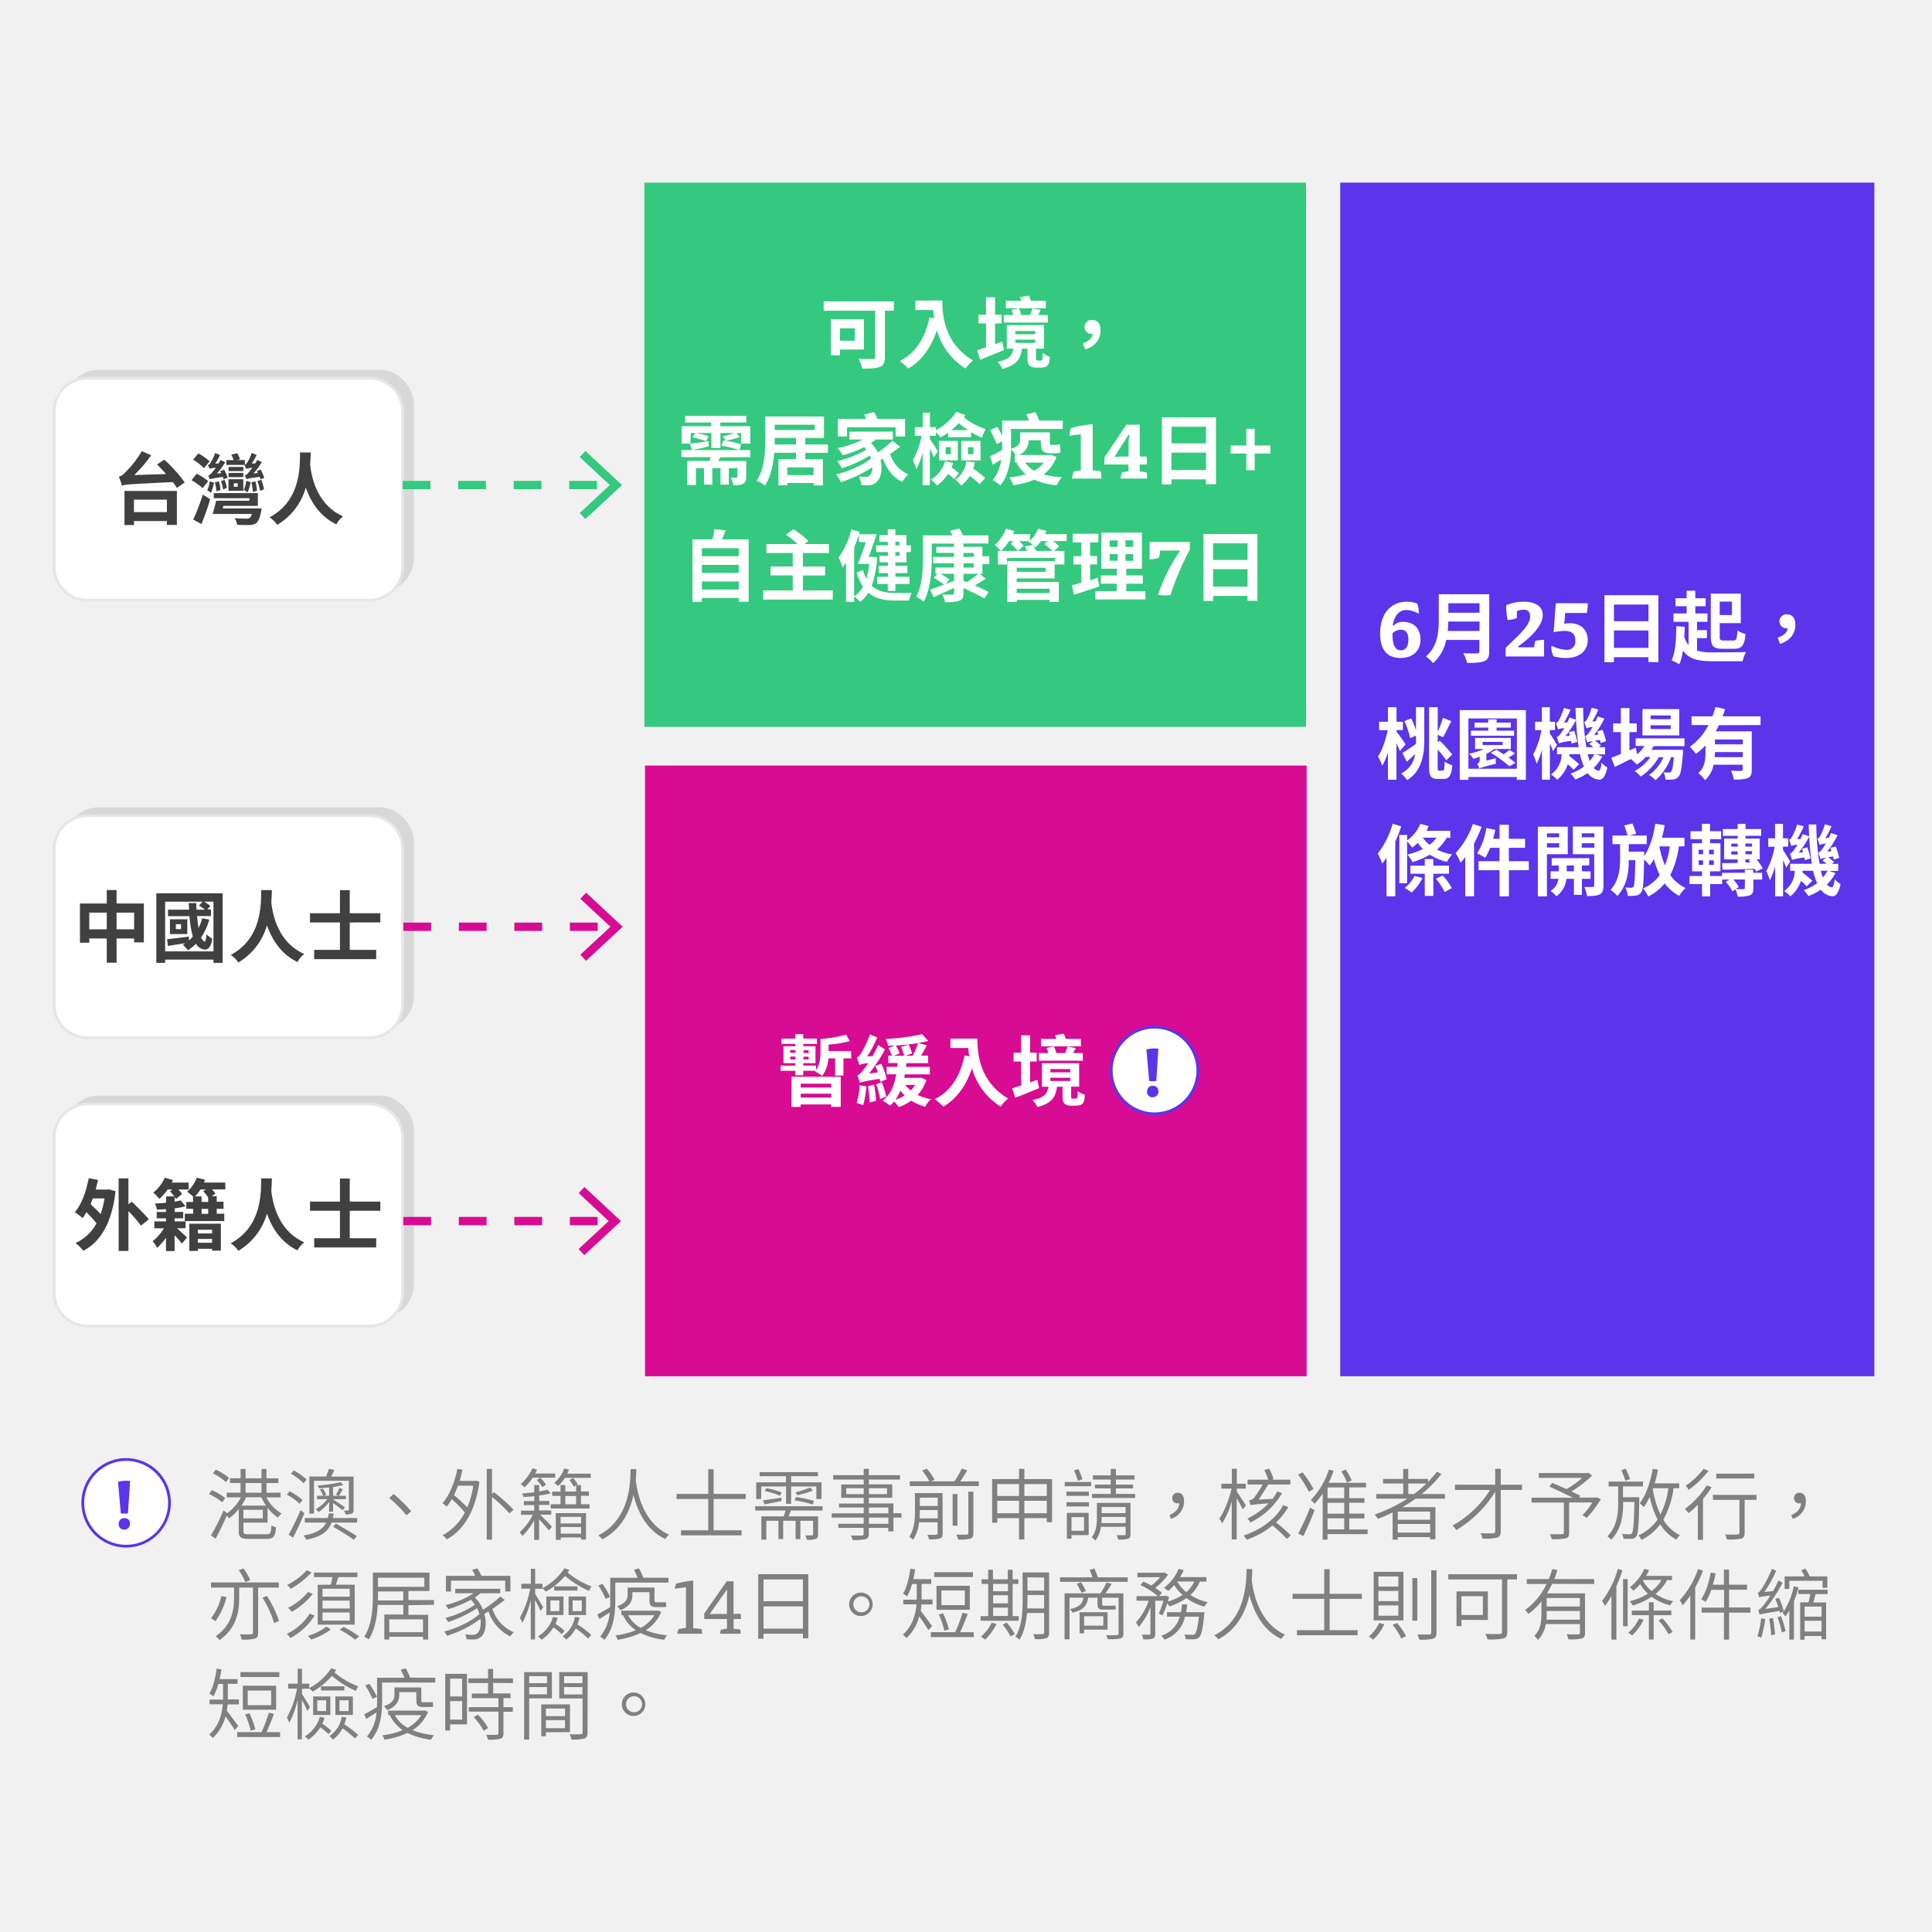 <svg xmlns="http://www.w3.org/2000/svg" viewBox="0 0 696 696"><defs><style>.cls-2{fill:none}.cls-3{fill:gray}.cls-4{fill:#fff}.cls-5{fill:#5c34ea}.cls-6{fill:#35c97f}.cls-7{fill:#d8d8d8}.cls-8{fill:#e6e6e6}.cls-9{fill:#404040}.cls-10{fill:#d80b93}</style></defs><path fill="#f1f1f1" d="M-226.44-833.67h1847.89v5492.23H-226.44z" id="背景_f1f1f1"/><g id="即時頁面"><path class="cls-2" d="M28.23 666.16v9.4H27v-2.1c-2.48.3-5 .6-6.83.8l-.17-1.18c.58 0 1.22-.1 1.94-.18v-6.74h-1.69V665h17.5v1.12zm-4.48-2h-1.28v-6h13.16v6h-1.32v-5H23.75zm3.2 2h-3.78v1.38H27zm0 2.4h-3.78V670H27zm0 3.82V671h-3.78v1.76zm6.44-11h-8.72v-.92h8.72zm-8.72 1.28h8.7v1h-8.7zm12.38 5.12a11.14 11.14 0 01-3 4.76 11.15 11.15 0 004.1 2 4.26 4.26 0 00-.8 1 11.29 11.29 0 01-4.2-2.22 13.91 13.91 0 01-4.08 2.18 6.16 6.16 0 00-.74-1 12.44 12.44 0 003.92-2 11.34 11.34 0 01-2.34-3.68l.82-.24h-1.94v-1.08h7.47zm-6 .8a9.4 9.4 0 002.1 3.16 9.54 9.54 0 002.3-3.16zM45.71 661.78a22.35 22.35 0 01-1.8 2.82v11.06h-1.26v-9.5a18.66 18.66 0 01-2 2 7.1 7.1 0 00-.79-1.14 19.22 19.22 0 004.66-5.64zm-.48-4a19.8 19.8 0 01-4.44 4.7 6.72 6.72 0 00-.75-.94 16.36 16.36 0 004-4.22zM56.37 668a11.34 11.34 0 01-3.86 4.64 18.85 18.85 0 005.36 1.84 4.54 4.54 0 00-.82 1.16 19.5 19.5 0 01-5.72-2.24 21.09 21.09 0 01-5.9 2.26 3.46 3.46 0 00-.66-1.14 20.74 20.74 0 005.42-1.88 13.9 13.9 0 01-2.4-2.18 14.25 14.25 0 01-1.62 1.36 8.37 8.37 0 00-.92-1 15.4 15.4 0 001.75-1.38 11.32 11.32 0 01-.94-1.46l1.1-.4a6.64 6.64 0 00.66 1.06 13.67 13.67 0 001.95-2.64 18.82 18.82 0 00-3.88.42 11.17 11.17 0 00-.4-1.26 6.71 6.71 0 002.2-1c.48-.26 1.46-.86 2.6-1.62-3.12.16-3.64.24-3.94.36a9.52 9.52 0 00-.42-1.28 3.6 3.6 0 001.3-.72 22.46 22.46 0 003.56-3.38l1.3.6a29.15 29.15 0 01-3.9 3.44l3.7-.12a29.3 29.3 0 002.74-2.2l1.22.7a45.15 45.15 0 01-7.48 5l6.7-.36c-.5-.62-1-1.24-1.46-1.76l1-.54a30.12 30.12 0 013.39 4.38l-1.08.64c-.26-.46-.66-1-1.08-1.66-1.86.12-3.38.22-4.56.28a17.39 17.39 0 01-1 1.66h5.06l.24-.06zm-7 .74a11.17 11.17 0 01-.78.92 13.34 13.34 0 002.72 2.3 10.38 10.38 0 003.24-3.22zM69.61 669a6.48 6.48 0 01-1.86 3.5c2.58 1.2 6 1.56 10.56 1.7a3.06 3.06 0 00-.56 1.3c-4.7-.22-8.36-.68-11.06-2.16a17.15 17.15 0 01-5.86 2.22 5.41 5.41 0 00-.79-1.18 17.59 17.59 0 005.45-1.82 9.84 9.84 0 01-2.56-2.92l1.12-.44a8.59 8.59 0 002.48 2.6 4.94 4.94 0 001.7-2.8h-6v-7.62h6.22v-1.76h-8.07v-1.22h17.29v1.22h-7.86v1.76h6.62V669zm-6.1-4.36h4.94v-2.12h-4.94zm4.9 3.22v-2.14h-4.9v2.14zm6.7-2.14h-5.3v2.14h5.34zm-5.3-3.2v2.12h5.3v-2.12zM85.45 668.5v7h-1.28v-7h-4.06v-1.16h4.06v-2.18H80V664h5.54a26.47 26.47 0 001.12-3.28l1.24.28c-.36 1-.76 2.12-1.16 3h2.62v1.14h-3.91v2.18h3.74v1.16zm-2.4 1.44a15.54 15.54 0 01-2.06 4 11.16 11.16 0 00-.95-.66 11.58 11.58 0 001.96-3.64zm6-9.34h-8.72v-1.14h4c-.26-.6-.6-1.3-.9-1.86l1.28-.34a21 21 0 011.14 2.2h3.22zm-6.6 3.3a14.28 14.28 0 00-.8-2.88l1.06-.26a10.83 10.83 0 01.86 2.84zm4.9 5.64a19.93 19.93 0 011.68 3.2l-1 .52a21.86 21.86 0 00-1.58-3.26zm10.7-4.22h-2.2v10.16h-1.28v-10.16h-2.92v.78c0 2.86-.26 6.76-2.1 9.36a4.4 4.4 0 00-1-.8c1.72-2.44 1.9-5.9 1.9-8.56v-6.82a35.77 35.77 0 006.26-1.54l1.06 1a32.13 32.13 0 01-6.1 1.46v3.92h6.44zM106.23 671.66h-4.34v1.58h-1.27v-14.56h5.61zm-4.34-11.76v4.58H105v-4.58zm3.11 10.54v-4.76h-3.08v4.76zm8-9.44v2.7h4.44v1.2h-1.8v2.3H118v1.18h-2.4v5.56c0 .8-.2 1.18-.78 1.38a11.12 11.12 0 01-3.22.24 5.58 5.58 0 00-.44-1.26h2.72c.32 0 .42-.1.42-.4v-5.54h-7.62v-1.16h7.62v-2.3h-6.8v-1.2h4.16V661h-5.08v-1.2h5.08v-2.44H113v2.44h5.1v1.2zm-3.92 8.16a17.06 17.06 0 012.62 3.44l-1.14.72a18.26 18.26 0 00-2.56-3.52zM122.23 665v10.6h-1.3v-17.38h7.14V665zm0-5.72v1.8h4.58v-1.8zm4.58 4.68v-1.88h-4.58v1.88zm-.28 9.76v1h-1.22v-8.18h7.38v7.16zm0-6.12v2h4.92v-2zm4.92 5.06v-2.06h-4.92v2.06zm5.8 1.1c0 .9-.22 1.34-.84 1.58a11.86 11.86 0 01-3.32.24 4.56 4.56 0 00-.46-1.36c1.26.06 2.48 0 2.82 0s.48-.12.48-.48V665h-6v-6.78h7.32zm-6-14.48v1.8h4.72v-1.8zm4.72 4.7v-1.9h-4.72V664zM147.59 661.66a1.44 1.44 0 111.44 1.42 1.4 1.4 0 01-1.44-1.42zm0 9.82a1.44 1.44 0 111.44 1.44 1.41 1.41 0 01-1.44-1.44zM159.66 668.86l5.81-8.3h1.74v8.38h1.84a5.62 5.62 0 01.08.92 3 3 0 010 .4h-1.9v2.54a14 14 0 011.72.2 3.16 3.16 0 01.06 1.06h-5.28a4.62 4.62 0 01.24-1 11.53 11.53 0 011.56-.26v-2.5h-5.85zm5.87-4.66c0-.48 0-1 .06-1.46h-.14l-4.26 6.1v.16h4.34zM172.49 677.36a5.05 5.05 0 01-1.37-.48l6.79-17.88a7.67 7.67 0 011.48.18zM182 667.18a3.13 3.13 0 013-1.5 3.77 3.77 0 014.06 4.12c0 2.94-1.7 4.66-4.34 4.66-3.22 0-4.73-2.06-4.73-6.12 0-5.22 2.53-8.06 5.81-8.06a6.15 6.15 0 012.58.56 3.93 3.93 0 01.26 1.78 5.48 5.48 0 00-2.88-.94c-2 0-3.56 1.88-3.86 5.5zm-.11 1.42c0 3.06.84 4.64 2.86 4.64 1.54 0 2.42-1.34 2.42-3.34s-.9-2.94-2.62-2.94a3.52 3.52 0 00-2.66 1.32z"/><path class="cls-3" d="M80.07 541.22a20.91 20.91 0 00-4.82-3l1.06-1.37a21 21 0 014.82 2.82zm15.9-1.8a14.16 14.16 0 005.49 5.83 6.39 6.39 0 00-1.29 1.45 14.48 14.48 0 01-3.78-3.52v5.34h-8.68v3.08c0 .93.31 1.12 2.07 1.12H96c1.4 0 1.65-.44 1.79-3.22a4.76 4.76 0 001.65.7c-.28 3.31-.86 4.18-3.33 4.18H89.7c-2.89 0-3.7-.54-3.7-2.78v-8a18 18 0 01-3.47 3.4 8.74 8.74 0 00-.84-1c-1.2 2.77-2.72 5.9-4 8.31L76 553.14a78.48 78.48 0 004.53-9l1.29 1a17 17 0 005-5.74h-5.16v-1.68h5v-3.47h-3.82v-1.71h3.83v-3.34h1.8v3.36h5.74v-3.36H96v3.36h4.28v1.71H96v3.47h5.07v1.68zm-14.59-5.48a19.8 19.8 0 00-4.7-3.17l1.06-1.34a20.09 20.09 0 014.76 3zm14.45 8.45a20 20 0 01-1.68-3h-5.49a17.72 17.72 0 01-1.7 3zm-1.15 1.51h-7v3.1h7zm-6.21-6.16h5.74v-3.47h-5.74zM107.93 541.72a21.64 21.64 0 00-4.6-3.3l1-1.21a24.79 24.79 0 014.68 3.17zm1.73 3.42c-1.17 2.85-2.77 6.32-4.11 8.82l-1.57-1.1a84.24 84.24 0 004.28-8.82zm-.31-10.81a23.28 23.28 0 00-4.56-3.45l1.06-1.14a22 22 0 014.62 3.27zm19.32 12.54v1.63h-9.21c-1.17 3.13-3.64 5.09-9.13 6.18a5.48 5.48 0 00-1-1.51c4.82-.87 7.06-2.35 8.18-4.67h-7.7v-1.63h8.26a15.49 15.49 0 00.34-1.65h1.79a15.61 15.61 0 01-.31 1.65zm-15.54-1.59h-1.67v-13.36h6a26.5 26.5 0 001-2.77l2 .39c-.36.81-.78 1.65-1.15 2.38h8.07v11.93c0 .78-.14 1.17-.65 1.43a5.3 5.3 0 01-2.24.28 6.79 6.79 0 00-.58-1.4h1.45c.23 0 .31-.09.31-.31v-10.39h-12.54zm5.44-.7v-3.53a14.13 14.13 0 01-3.84 3.67 5.4 5.4 0 00-1-1.07 12.23 12.23 0 004.14-3.58h-3.67v-1.23h2.18a7.84 7.84 0 00-1.15-2.19l1.07-.39a11.74 11.74 0 011.2 2.18l-.81.4h1.88v-3c-1.26.14-2.52.25-3.7.31a3.91 3.91 0 00-.42-1 52.2 52.2 0 008.29-1.2l.92 1a22.07 22.07 0 01-3.69.73v3.17h1.93l-.87-.4a15.19 15.19 0 001.26-2.43l1.23.5c-.53.84-1 1.68-1.48 2.33h2.58v1.23H120v.08c.84.53 3.55 2.27 4.25 2.83l-.81 1.09c-.67-.59-2.29-1.79-3.44-2.6v3.11zm2.46 4.31c2.44 1.37 5.77 3.3 7.51 4.51l-1.13 1.28c-1.65-1.23-5-3.27-7.44-4.7zM148.13 544.44l-1.7 1.45a43.16 43.16 0 00-6.22-6.24l1.6-1.46a56.37 56.37 0 016.32 6.25zM171.46 533.38l1.26.42c-1.49 10.94-5.88 17.47-11.76 20.77a6.19 6.19 0 00-1.51-1.51 19.22 19.22 0 008-8.18 41.72 41.72 0 00-4.7-4.81 20.38 20.38 0 01-1.82 2.69 11.12 11.12 0 00-1.54-1.21c2.57-2.91 4.37-7.5 5.4-12.4l1.82.33c-.28 1.38-.64 2.69-1 4h5.46zm-6.46 1.84c-.45 1.18-.93 2.33-1.43 3.39a52.69 52.69 0 014.76 4.45 33.63 33.63 0 002.19-7.84zm13 2.38a54.71 54.71 0 017 6.3l-1.48 1.29a53.59 53.59 0 00-6.28-5.91v15.38h-1.9v-25.48h1.9v9zM194.62 545.67c1.2 1.17 3.55 3.61 4.22 4.34l-1.09 1.31c-.67-.86-2.32-2.71-3.55-4v7.42h-1.77v-7a26.39 26.39 0 01-4.23 5.6 6.48 6.48 0 00-1-1.34 20.7 20.7 0 004.73-6.3h-4.23v-1.49h4.76v-2h-3.75v-1.43h3.75V539c-1.31.14-2.66.25-3.89.31a4.71 4.71 0 00-.48-1.29c1.4-.09 2.94-.25 4.37-.42V535h1.77v2.3c1.14-.2 2.18-.4 3-.62l1.18 1.26a23.72 23.72 0 01-4.17.78v2h3.66v1.43h-3.7v2h4.39v1.49zm-2.75-13.33a18.4 18.4 0 01-2.91 3.5 9.46 9.46 0 00-1.34-1.23 15.84 15.84 0 004.17-5.66l1.68.48a10.55 10.55 0 01-.68 1.4H200v1.51zm3.53 3.42a19.92 19.92 0 00-2-2.61l1.29-.81a18.93 18.93 0 012 2.49zm13.89 6.13h3.1v1.54h-14v-1.54h3.53v-3h-3v-1.54h3V535h1.74v2.32h3.89v-2.24l-.81.54a12.72 12.72 0 00-1.62-2.41l1.31-.79a14.81 14.81 0 011.71 2.27l-.48.31h1.63v2.32h2.88v1.54h-2.88zm3.52-11v1.51h-9.32a15.74 15.74 0 01-2.38 2.94 9.87 9.87 0 00-1.46-1.12 11.89 11.89 0 003.59-5.21l1.73.42a9.38 9.38 0 01-.64 1.46zm-12.6 14.22h10.9v9.52h-1.77v-.76H202v.87h-1.74zm1.74 1.34v2.36h7.39v-2.36zm7.39 6.05v-2.41H202v2.41zm-5.68-10.58h3.89v-3h-3.89zM229.22 529.26c0 1-.05 2.38-.19 4 .42 3.25 2.12 15.18 12 19.6a6 6 0 00-1.35 1.57c-7.19-3.39-10.13-10.61-11.48-15.88-1.23 5.72-4.17 12.3-11.22 16a6.59 6.59 0 00-1.46-1.42c11.65-5.83 11.56-19.66 11.65-23.86zM257.08 540v11.28h10.08v1.82h-21.84v-1.82h9.83V540h-11.4v-1.82h11.4v-8.88h1.93v8.88h11.59V540zM284.91 544.16c-.25.75-.53 1.48-.81 2.12h10.61v6.5c0 .9-.16 1.34-.84 1.62a8.44 8.44 0 01-3.16.28 7.68 7.68 0 00-.62-1.56h2.44c.31 0 .39-.09.39-.37v-4.9h-4.59v6.61h-1.71v-6.61h-4.48v6.61h-1.71v-6.61h-4.36v6.81h-1.79v-8.38h8.06c.22-.67.45-1.42.64-2.12h-10.92v-1.54h24.25v1.54zM274.22 540h-1.79v-6h10.72v-2.21h-9.49v-1.46h21v1.46H285V534h10.95v6h-1.85v-4.5H285v6.25h-1.82v-6.25h-8.93zm.64.45c1.74-.17 4.12-.53 6.64-.92l.05 1.2c-2.21.48-4.31.87-6.13 1.21zm1.23-4.34a27.62 27.62 0 015.49 1.54l-.56 1.18a29.89 29.89 0 00-5.51-1.68zm16.72 5.89a43.47 43.47 0 00-6.55-1.51l.47-1.15a36 36 0 016.5 1.37zm0-5a34.37 34.37 0 01-5.55 1.63l-.7-1c1.63-.39 4-1.26 5.38-1.76zM324.76 546.7h-2.89v5H320v-1.3h-7v2.07c0 1.26-.37 1.71-1.18 2a18.28 18.28 0 01-4.65.31 6 6 0 00-.67-1.6c1.76.06 3.45 0 3.92 0s.7-.17.7-.7v-2.08H302v-1.46h9.15v-2.24h-11.53v-1.51h11.53v-2.1h-8.9v-1.43h8.9v-2.07h-8.09v-4.81h8.09V533h-11v-1.57h11v-2.29H313v2.29h11.22V533H313v1.74h8.43v4.81H313v2.07h8.84v3.53h2.89zm-13.61-8.45v-2.13h-6.3v2.13zm1.88-2.13v2.13h6.52v-2.13zm0 9.07h7v-2.1h-7zm7 1.51h-7v2.24h7zM339.6 552.42c0 1-.23 1.51-1 1.82a13.31 13.31 0 01-3.9.3 8.09 8.09 0 00-.61-1.65c1.45.06 2.77.06 3.14 0s.53-.14.53-.5v-4h-6.67a13.47 13.47 0 01-2.18 6.33 5 5 0 00-1.37-1.09c1.85-2.64 2.07-6.25 2.07-9.08v-6.66h9.94zm13-18.79v1.71h-24.85v-1.71h7.06a21.07 21.07 0 00-2.63-3.87l1.71-.64a22.13 22.13 0 012.82 4l-1.37.53h8.49a37.73 37.73 0 002.68-4.62l1.94.67c-.79 1.32-1.68 2.77-2.55 4zM337.81 547v-3h-6.44v.67c0 .73 0 1.51-.09 2.33zm-6.44-7.48v3h6.44v-3zm13.55 10.11h-1.74v-11.4h1.74zm3.92-12.24h1.82v14.9c0 1.17-.28 1.68-1.09 2a15.48 15.48 0 01-4.37.33 7.8 7.8 0 00-.7-1.79c1.76.06 3.28.06 3.72 0s.62-.14.62-.56zM379 532.84v15.54h-1.9v-1.48h-8.07v7.7h-1.93v-7.7h-7.84v1.65h-1.84v-15.71h9.68v-3.69h1.93v3.69zm-19.74 1.8v4.28h7.84v-4.28zm7.84 10.5v-4.48h-7.84v4.48zm1.93-10.5v4.28h8.07v-4.28zm8.07 10.5v-4.48h-8.07v4.48zM383.56 533.88h9.55v1.54h-9.55zm8.71 5h-8.1v-1.51h8.1zm-8.07 2.3h8.09v1.51h-8.09zm8 11.84H386v1.32h-1.66V545h7.84zm-6.2-6.48v4.92h4.53v-4.92zm2.32-13.08a31.79 31.79 0 00-1.4-3.75l1.57-.48a30.49 30.49 0 011.45 3.67zm18.93 19.18c0 1-.17 1.43-.87 1.71a12.33 12.33 0 01-3.56.28 6.46 6.46 0 00-.53-1.57h2.77c.33 0 .45-.11.45-.42v-2.61h-8.9a10.59 10.59 0 01-2 5 4.82 4.82 0 00-1.31-1.2c1.68-2.16 1.87-5 1.87-7.26v-5.15h12.1zm1.68-14.45v1.46h-15.52v-1.46h6.72v-2h-5.68v-1.37h5.68V533h-6.41v-1.5h6.41v-2.32H402v2.32h6.71v1.5H402v1.82h6.18v1.37H402v2zm-3.42 10.5v-2.21h-8.65v.11c0 .65 0 1.37-.08 2.1zm-8.65-5.79v2.21h8.65v-2.21zM421.3 545.81c2.19-.93 3.39-2.27 3.53-4.29a1.6 1.6 0 01-.53.06 1.82 1.82 0 01-2-1.9 1.87 1.87 0 012-1.91c1.48 0 2.26 1.21 2.26 3.11a6.58 6.58 0 01-4.7 6.27zM447.65 543.74c-.36-.87-1.34-2.64-2.13-4v14.86h-1.79v-13.78a30 30 0 01-3.47 8 9.37 9.37 0 00-1-1.76c1.74-2.36 3.53-6.89 4.4-10.78H440v-1.77h3.78v-5.4h1.79v5.4h3.22v1.77h-3.22v1.12c.76 1 2.8 4.2 3.28 4.95zm16.47-.84a23.89 23.89 0 01-4.43 5.54 53.43 53.43 0 015.29 4.68l-1.4 1.26a53.09 53.09 0 00-5.18-4.82 30.6 30.6 0 01-9.29 5.12 9.85 9.85 0 00-1.1-1.51c6.45-2.15 11.82-6.21 14.23-10.95zm-2.25-5a26.92 26.92 0 01-11.39 10.56 6.68 6.68 0 00-1.09-1.4 26.6 26.6 0 007.61-5.49c-5.18.39-6 .53-6.49.7a10 10 0 00-.53-1.76 3.21 3.21 0 001.7-.79 52.24 52.24 0 003.22-4.93h-5.46v-1.73h7.45a19.7 19.7 0 00-1.45-3.45l1.7-.56a15.11 15.11 0 011.65 3.81l-.5.2h6.55v1.73h-7.95c-1 1.6-2.41 3.9-3.44 5.44l5-.28a18.38 18.38 0 001.68-2.66zM471.51 537.38a42.33 42.33 0 00-3.87-6.19l1.63-.75a40.84 40.84 0 013.94 6zm-3.84 15.06a80.39 80.39 0 004.29-9.32l1.62.92c-1.18 3.08-2.75 6.7-4.06 9.33zm25 .23h-14.44v2h-1.74V538a28 28 0 01-2.88 3.73 10.48 10.48 0 00-1.4-1.32 28.23 28.23 0 006.52-11l1.71.42a39.18 39.18 0 01-1.79 4.34h13.47v1.65h-6.05v3.89h5.48v1.65h-5.48v3.92h5.46V547h-5.46v4h6.63zm-8.42-16.83h-6v3.89h6zm0 5.54h-6v3.92h6zm-6 9.58h6v-4h-6zm7-16.86a20 20 0 00-2.05-4l1.57-.73a22 22 0 012.16 3.92zM510 539.9c-1.54 1.09-3.14 2.1-4.76 3.05h11.87v11.59h-1.9v-.81h-11.67v.93h-1.85v-9.8c-1.73.84-3.47 1.62-5.26 2.29a14.79 14.79 0 00-1.21-1.54A56.2 56.2 0 00507 539.9h-11.22v-1.68h9.72v-3.78h-7.25v-1.65h7.25v-3.61h1.82v3.61h7.11v1.09a42 42 0 003.25-3.72l1.57.86a43.1 43.1 0 01-7.09 7.2h8.38v1.68zm5.21 4.65h-11.67v2.94h11.65zm0 7.56V549h-11.67v3.11zm-5.83-13.89a42.37 42.37 0 004.48-3.78h-6.52v3.78zM548.31 536.76h-7.67v14.87c0 1.4-.39 2-1.32 2.3a19.19 19.19 0 01-5.26.33 7.79 7.79 0 00-.67-1.93c2 .09 3.94.06 4.48.06s.78-.2.78-.76v-14.22a42.52 42.52 0 01-14 13.83 8.12 8.12 0 00-1.4-1.65 37.46 37.46 0 0013.55-12.83h-12.65v-1.9h14.5v-5.71h2v5.71h7.67zM576.7 540.1a39.64 39.64 0 01-5.09 6.72l-1.52-1a25.71 25.71 0 003.56-4.56h-8.37v10.92c0 1.23-.31 1.76-1.26 2a21.49 21.49 0 01-5 .31 6.82 6.82 0 00-.68-1.79c2 .06 3.84 0 4.37 0s.67-.14.67-.59V541.3h-11.65v-1.76h14.84c-2.41-1.24-5.8-2.83-8.4-4l1-1.34c1.54.64 3.39 1.45 5.18 2.24a33.69 33.69 0 005.65-4.04h-15.64v-1.74h17.44l.42-.11 1.35 1a43.32 43.32 0 01-7.45 5.74c1.2.56 2.35 1.12 3.16 1.54l-.45.68h6l.37-.14zM590.54 539.37v.87c-.17 9.24-.37 12.29-1.07 13.24a2 2 0 01-1.62.84 18.85 18.85 0 01-3 0 4.46 4.46 0 00-.5-1.74c1.21.12 2.3.14 2.75.14a.79.79 0 00.81-.39c.47-.61.7-3.39.89-11.25h-4.06v.28c0 4.62-.56 9.38-4.31 13.32a7 7 0 00-1.34-1.2c3.44-3.67 3.86-8.12 3.86-12.12v-5.88h-3.45v-1.74h12.38v1.74h-7.2v3.89zm-5-5.94a26.93 26.93 0 00-1.48-3.81l1.59-.5a31.44 31.44 0 011.57 3.72zm17.36 2.69a31.65 31.65 0 01-3.7 11.34 14.21 14.21 0 006 5.6 8.79 8.79 0 00-1.29 1.57 15.39 15.39 0 01-5.82-5.49 18.64 18.64 0 01-6.75 5.6 7.31 7.31 0 00-1.09-1.62 16.75 16.75 0 006.89-5.72 33.58 33.58 0 01-2.83-8.2 21.25 21.25 0 01-2.13 3.75 12 12 0 00-1.46-1.37c2.27-3 3.81-7.64 4.68-12.43l1.9.31a54.36 54.36 0 01-1.2 4.92h8.85v1.74zm-7.5.28a35.54 35.54 0 002.77 9.21 29.16 29.16 0 002.86-9.49h-5.52zM616.63 535.76a37.38 37.38 0 01-3.13 4.24v14.73h-1.85v-12.67a38 38 0 01-3.33 3.05c-.28-.37-1-1.18-1.32-1.54a31.09 31.09 0 007.87-8.46zm-1.12-5.91a34.94 34.94 0 01-7.14 6.86 13.47 13.47 0 00-1.09-1.49 27 27 0 006.44-6.07zm17.28 10.47h-4.29v11.9c0 1.18-.3 1.76-1.17 2.07a22.58 22.58 0 01-5.24.28 7 7 0 00-.61-1.79c2.07.08 3.92.08 4.45 0s.7-.14.7-.62v-11.84h-9.55v-1.79h15.71zm-.82-7.7h-13.69v-1.74H632zM645.3 545.81c2.19-.93 3.39-2.27 3.53-4.29a1.6 1.6 0 01-.53.06 1.82 1.82 0 01-2-1.9 1.87 1.87 0 012-1.91c1.48 0 2.26 1.21 2.26 3.11a6.58 6.58 0 01-4.7 6.27zM93 571.92v16.24c0 1.26-.3 1.82-1.14 2.13a16.44 16.44 0 01-4.79.37 8.46 8.46 0 00-.65-1.91c1.85.06 3.56.06 4.09 0s.62-.14.62-.62v-16.21h-4.96v3.31c0 4.9-.64 11.06-7.08 15.62a6.73 6.73 0 00-1.4-1.37c6.07-4.2 6.63-9.86 6.63-14.28v-3.28H76v-1.84h24.44v1.84zm-11.39 3.39a24.66 24.66 0 01-4 8.71A13.3 13.3 0 0076 583a20.39 20.39 0 003.75-8zm6.77-5.37a24.39 24.39 0 00-2.38-4.32l1.74-.58a25.35 25.35 0 012.43 4.2zm7.79 5a40.73 40.73 0 014.34 9l-1.74.76a40.24 40.24 0 00-4.2-9.13zM113.33 582a22.93 22.93 0 01-8.71 8.09 6 6 0 00-1.34-1.48 19.76 19.76 0 008.29-7.31zm-1.09-15.57a30.56 30.56 0 01-7.48 5.94 5.34 5.34 0 00-1.37-1.35 25.18 25.18 0 007.11-5.32zm.45 7.78a26.82 26.82 0 01-7.56 6.44 7.39 7.39 0 00-1.38-1.42 22 22 0 007.23-5.74zm6.52 12.79a24.77 24.77 0 01-7.08 3.64 10.73 10.73 0 00-1.18-1.31 21.56 21.56 0 006.64-3.33zm-.06-16.12c.23-.84.45-1.85.62-2.72h-6.64v-1.65h15.63v1.65h-6.86c-.31.92-.62 1.88-.9 2.72h6.78v14.39h-13.33v-14.35zm6.81 1.45h-9.77v2.86H126zm0 4.29h-9.77v2.85H126zm0 4.28h-9.77v2.91H126zm-2.21 5.18a33 33 0 015.65 3.47l-1.48 1.12a34.51 34.51 0 00-5.57-3.58zM147.13 578.28v3.44h7.11v8.91h-1.85v-1h-12.15v1h-1.79v-9h6.83v-3.44h-9.19c-.25 4.14-1 9-3.27 12.43a7 7 0 00-1.6-1c2.83-4.37 3.11-10.5 3.11-15v-8.09h20.38v6.63h-7.58v3.25h9.21v1.71zm-1.85-1.71v-3.25h-9.1v3.25zm-9.1-8.2v3.27h16.69v-3.27zm16.21 15h-12.15V588h12.15zM181.85 576.35c-1.29 1-2.89 2.21-4.46 3.25a13.67 13.67 0 007.68 8.4 6.54 6.54 0 00-1.24 1.51 15.38 15.38 0 01-7.86-9c-.48.34-1 .62-1.46.9 1 3.61.31 7.14-1.26 8.28a3.93 3.93 0 01-2.77.93c-.65 0-1.51 0-2.41-.09a3.8 3.8 0 00-.5-1.73c1 .08 2 .14 2.55.14a2.42 2.42 0 001.81-.56c.93-.65 1.46-2.75 1.15-5.18a40.22 40.22 0 01-12.09 6.1 6.56 6.56 0 00-1-1.59c4.48-1 9.91-3.7 12.71-6.25a20.91 20.91 0 00-.81-2.13 44.06 44.06 0 01-10.45 5 7.26 7.26 0 00-1-1.48 33.61 33.61 0 0010.64-4.74 11 11 0 00-1.43-1.79 45.6 45.6 0 01-8.15 3.39 7.29 7.29 0 00-1-1.48 32.34 32.34 0 0010.11-4.26H164v-1.62h16.21v1.62h-7.14a23.76 23.76 0 01-2 1.54 12.43 12.43 0 012.93 4.39 46.89 46.89 0 006.27-4.76zm-19.38-3h-1.82v-5.65h10.53a11.55 11.55 0 00-1.09-2.13L172 565a21.22 21.22 0 011.43 2.69h10.44v5.65H182v-3.92h-19.53zM194.75 580.38c-.36-.87-1.23-2.6-2-4v14.23h-1.54v-14.26a32.83 32.83 0 01-3.05 8.29 9.51 9.51 0 00-.87-1.85 34.36 34.36 0 003.71-10.47h-3.19v-1.77h3.44v-5.4h1.54v5.4h2.64v1.57a21.23 21.23 0 007.89-7.14l1.8.59c-.2.28-.4.61-.62.92a28 28 0 008.57 5 6.44 6.44 0 00-.84 1.65 34.38 34.38 0 01-8.66-5.4 25.36 25.36 0 01-6.94 5.65 9.54 9.54 0 00-1.2-1.17v.14h-2.64v1.9c.7 1 2.44 4 2.89 4.73zm6.16 2.46a12 12 0 01-.81 2.13 19.16 19.16 0 013.25 2.55l-1 1.23a15 15 0 00-3-2.46 14.87 14.87 0 01-4.22 4.42 14.71 14.71 0 00-1.32-1.2 12 12 0 005.4-7zm-4.08-7.7H203v6.67h-6.18zm1.45 5.27h3.22v-3.87h-3.22zm9.77-7.42h-8.4v-1.51h8.4zm.73 9.71a16.6 16.6 0 01-.75 2.5A33.52 33.52 0 01213 589l-1.13 1.28a39.65 39.65 0 00-4.45-3.66 12 12 0 01-3.47 4.06 7.67 7.67 0 00-1.29-1.24 10.37 10.37 0 004.43-6.94zm2.35-.89h-6.3v-6.67h6.3zm-1.54-5.27h-3.3v3.87h3.3zM240.81 568.4v1.73h-19.15v6.5c0 4.34-.5 10.19-3.95 14.11a6.85 6.85 0 00-1.51-1.15 15.59 15.59 0 003.45-8.71c-1.29.84-2.58 1.66-3.73 2.36l-.7-1.68c1.21-.59 2.86-1.57 4.57-2.55.05-.84.05-1.63.05-2.38v-8.23h9.86c-.34-.9-.87-2-1.29-2.92l1.79-.47a24.21 24.21 0 011.54 3.36h-.08zm-22.62 7.6a30.09 30.09 0 00-2.63-4.82l1.48-.59a29.74 29.74 0 012.75 4.68zm20 4.7a13.58 13.58 0 01-5.6 6.58 27.65 27.65 0 007.76 1.82 6.51 6.51 0 00-1.07 1.62 26 26 0 01-8.51-2.43 30 30 0 01-8.26 2.43 4.84 4.84 0 00-.81-1.56 28.4 28.4 0 007.36-1.88 13.39 13.39 0 01-4.62-5.4h-.61v-1.63h12.91l.33-.08zm-2.41-4.48c0 .78.06 1 .51 1h2.24a5.28 5.28 0 001.34-.11c.06.53.14 1.26.2 1.7a4.71 4.71 0 01-1.49.14h-2.32c-1.88 0-2.29-.72-2.29-2.77v-2.6h-6.14v1c0 2-.81 4.11-4.36 5.49a5.23 5.23 0 00-1.13-1.4c3.2-1.12 3.76-2.64 3.76-4.18v-2.59h9.68zm-9.52 5.66a11.29 11.29 0 004.6 4.56 12.6 12.6 0 004.87-4.56zM247.12 571.81l-4 .51a5.13 5.13 0 01.45-1.8 34 34 0 016.16-1.12v17.17a28.59 28.59 0 013 .31 3.83 3.83 0 01.16 1.14 4.61 4.61 0 010 .54H244a5.9 5.9 0 01.45-1.68 22.75 22.75 0 012.66-.4zM253.69 581.28l8.12-11.62h2.44v11.73h2.58a8.63 8.63 0 01.11 1.29 4 4 0 010 .56h-2.66v3.55a20.5 20.5 0 012.41.28 4.4 4.4 0 01.08 1.49h-7.39a6.6 6.6 0 01.34-1.46 15 15 0 012.18-.36v-3.5h-8.18zm8.21-6.53c0-.67 0-1.37.08-2h-.19l-6 8.54v.19c.39 0 1.15-.05 1.68-.05h4.4zM291.19 567.11v23.1h-1.94v-1.68h-14.19v1.82h-1.91v-23.24zM275.06 569v7.82h14.19V569zm14.19 17.7v-8h-14.19v8zM310.14 573.72a4.23 4.23 0 11-4.23 4.22 4.24 4.24 0 014.23-4.22zm0 7.11a2.89 2.89 0 100-5.77 2.89 2.89 0 000 5.77zM334.45 587.27c-.65-1.12-2.19-3.45-3.31-5a15.88 15.88 0 01-4.62 7.87 6 6 0 00-1.26-1.26c3.5-3.13 4.59-7.28 4.9-10.92h-4.76v-1.68h4.85V570.65h-1.7a18.43 18.43 0 01-1.77 4.46 8.58 8.58 0 00-1.45-1c1.34-2.22 2.15-5.58 2.63-9l1.71.3c-.17 1.18-.4 2.36-.65 3.48h6.47v1.7H332v5.63h3.95V578h-4c-.06.73-.17 1.51-.28 2.27 1 1.23 3.47 4.68 4.12 5.52zm16.35.75v1.74h-15.46V588h8.77a50.62 50.62 0 002.63-7l1.87.4c-.81 2.15-1.82 4.73-2.71 6.6zm-.28-19.88h-14v-1.76h14zm-1.15 11.79h-12v-8.65h12zm-9.16 7.53a30.91 30.91 0 00-2-5.85l1.54-.42a30 30 0 012.08 5.83zm7.37-14.5h-8.43v5.29h8.43zM367 583.88h-13.74v-1.68H356v-11.59h-2.38v-1.68H356v-3.42h1.71v3.42h5.35v-3.42h1.74v3.42h2.07v1.68h-2.07v11.59h2.2zm-8 1.12a18.45 18.45 0 01-4.14 5.68 11 11 0 00-1.51-1.09 14.3 14.3 0 003.89-5zm-1.23-14.39v2.63h5.35v-2.63zm0 7h5.35v-2.91h-5.35zm0 4.54h5.35v-3h-5.35zm4.87 2.38a21.65 21.65 0 012.92 4.12l-1.52.89a22.39 22.39 0 00-2.82-4.25zm15.29 3.58c0 1.18-.28 1.74-1 2.05a13 13 0 01-4.11.33 8.21 8.21 0 00-.59-1.82c1.54.06 2.94.06 3.36 0s.56-.14.56-.59v-7h-6.19c-.28 3.33-1 6.92-2.69 9.63a5.67 5.67 0 00-1.48-1.09c2.38-3.72 2.6-9 2.6-13.05v-10.1h9.55zm-1.79-8.65v-4.87h-6v2c0 .87 0 1.85-.06 2.83zm-6-11.23V573h6v-4.68zM406.27 568.23v1.62h-24.39v-1.62h11.67a41.4 41.4 0 00-1-2.72l1.71-.47c.44 1 .95 2.26 1.26 3.19zm-1.57 20.24c0 1.07-.28 1.51-1.07 1.77a19.6 19.6 0 01-4.59.25 4.82 4.82 0 00-.59-1.43c1.8.06 3.45 0 3.87 0s.64-.14.64-.59v-12.88h-5.91v2c0 .67.09.87.56.87h2.72a9.34 9.34 0 001.51-.11c0 .44.09.95.14 1.37a6.4 6.4 0 01-1.59.14h-3.11c-1.6 0-1.91-.7-1.91-2.3v-2H392c-.44 3-1.79 4.54-5.68 5.38a4 4 0 00-.9-1.29c3.36-.62 4.51-1.79 4.88-4.09h-5v15h-1.79V574h12.91a24.11 24.11 0 002.18-3.89l1.88.45c-.7 1.18-1.51 2.44-2.24 3.44h6.44zM389.44 570a32.66 32.66 0 011.79 3.14l-1.6.67c-.36-.81-1.14-2.21-1.76-3.25zm1.12 17.08v1.32h-1.63v-7.6H399v6.27zm0-4.84v3.41h6.91v-3.41zM432.25 569.74a12.81 12.81 0 01-3.44 4.84 19.25 19.25 0 006.27 2.61 8.66 8.66 0 00-1.21 1.59 19.29 19.29 0 01-6.46-3.08 21.47 21.47 0 01-6.16 3 6.25 6.25 0 00-.76-1.09 25.78 25.78 0 01-1.71 4.31l-1.31-.64a31.73 31.73 0 001.65-4.62h-2.94v11.84c0 .95-.2 1.49-.87 1.79a10.53 10.53 0 01-3.42.28 6 6 0 00-.58-1.68h2.68c.33 0 .45-.08.45-.42v-9.52a23.06 23.06 0 01-4.23 7.2 9.81 9.81 0 00-1-1.68 22.19 22.19 0 004.6-7.81h-4.37V575h7.64a27.66 27.66 0 00-6.3-4l1.15-1.2a29.6 29.6 0 012.83 1.4 20.91 20.91 0 003.16-3h-8.17v-1.62h9.52l.3-.09 1.21.79a21.9 21.9 0 01-4.62 4.76 18.74 18.74 0 012.43 1.79l-1 1.12h2.15l.26-.09 1.17.42c-.14.54-.31 1.1-.47 1.66a19 19 0 005.32-2.36A16.12 16.12 0 01423 571a20 20 0 01-2.15 2.16 10.11 10.11 0 00-1.54-1.12 17.17 17.17 0 005.32-6.86l1.79.47a18.79 18.79 0 01-1.32 2.5h9.5v1.62zm1.62 11.06s0 .53-.05.81c-.51 5.29-1 7.39-1.85 8.23a2.31 2.31 0 01-1.71.68 25.44 25.44 0 01-3.11 0 4.28 4.28 0 00-.5-1.74 27.62 27.62 0 002.86.17 1.32 1.32 0 00.95-.28c.53-.56 1-2.21 1.43-6.27h-5a11.27 11.27 0 01-7.42 8.29 6.37 6.37 0 00-1.12-1.43 9.81 9.81 0 006.64-6.86h-4.57v-1.6h5a21.43 21.43 0 00.39-2.83h1.88c-.11 1-.23 1.91-.39 2.83zm-9.77-11.06a12.86 12.86 0 003.28 3.81 11.1 11.1 0 002.85-3.81zM451.12 565.26c0 1-.05 2.38-.19 4 .42 3.25 2.12 15.18 12 19.6a5.85 5.85 0 00-1.35 1.57c-7.19-3.39-10.13-10.61-11.48-15.88-1.23 5.72-4.17 12.3-11.22 16a6.59 6.59 0 00-1.46-1.42c11.65-5.83 11.56-19.66 11.65-23.86zM479 576v11.28h10.08v1.82h-21.86v-1.82h9.83V576h-11.4v-1.82h11.4v-8.88H479v8.88h11.59V576zM498.69 585.14a17.4 17.4 0 01-4 5.54 12.46 12.46 0 00-1.54-1.12 14.54 14.54 0 003.69-4.9zm6.89-18.9v17.5h-10.72v-17.5zm-9 5.32h7.17v-3.64h-7.17zm0 5.24h7.17v-3.67h-7.17zm0 5.26h7.17v-3.72h-7.17zm6.72 2.63a24.08 24.08 0 013.22 4.73l-1.71.87a22.27 22.27 0 00-3.13-4.93zm7.28-16.18v15.34h-1.78v-15.34zm6.92-2.8v22.43c0 1.31-.39 1.9-1.21 2.21a18.44 18.44 0 01-5 .33 8.73 8.73 0 00-.7-1.84h4.28c.53 0 .73-.19.73-.72v-22.41zM546.49 569H543v18.87c0 1.4-.37 2.05-1.37 2.38a24.12 24.12 0 01-5.72.34 12.17 12.17 0 00-.81-2c2.3.11 4.54.09 5.21.06s.78-.23.78-.79V569h-19.35v-1.88h24.75zm-20 14.56v2.24h-1.79v-12.5H536v10.3zm0-8.54v6.78h7.7v-6.78zM559.15 570.58c-.56 1.15-1.18 2.32-1.82 3.42H571v14.25c0 1.17-.28 1.73-1.15 2a18.09 18.09 0 01-4.84.31 7.26 7.26 0 00-.62-1.82c1.94.08 3.64.06 4.12.06s.67-.2.67-.62v-3.11h-12.3a10.35 10.35 0 01-2.86 5.71 5.56 5.56 0 00-1.29-1.45c2.33-2.27 2.58-5.38 2.58-8v-4.45a23.39 23.39 0 01-4.73 4.54 8 8 0 00-1.18-1.42 24.08 24.08 0 007.73-9.38H550v-1.76h7.93a26.8 26.8 0 001.28-3.64l1.85.42a32.57 32.57 0 01-1.15 3.22h14.4v1.76zm10 12.91v-3.14h-11.96v1c0 .67 0 1.37-.09 2.13zm0-7.81h-11.96v3.05h11.95zM584.46 565.68a46.88 46.88 0 01-2.16 5.8v19.2h-1.79V575a26.38 26.38 0 01-2.35 3.53 11 11 0 00-1-1.82 34.21 34.21 0 005.66-11.51zm.25 3.19h1.65v17h-1.65zm7.39 14.65a19.93 19.93 0 01-4.09 5.65 11 11 0 00-1.45-.92 16.18 16.18 0 003.92-5.18zm8.46-14.31a15.34 15.34 0 01-4.17 5 17.2 17.2 0 006.32 2.61 10.35 10.35 0 00-1 1.51 19.25 19.25 0 01-6.69-3.08 27 27 0 01-6.81 3.13 9 9 0 00-1.09-1.54 23.25 23.25 0 006.55-2.71 15 15 0 01-2.83-3.45 14.55 14.55 0 01-2.43 2.41 9.36 9.36 0 00-1.23-1.34 16.54 16.54 0 005.18-6.55l1.68.44a17.07 17.07 0 01-1.07 2.08h9.38v1.51zm-4.82 12.65v8.77H594v-8.77h-6.16v-1.65H594v-3h1.73v3h6.36v1.65zm-3.89-12.48a12.51 12.51 0 003.14 3.8 13.51 13.51 0 003.58-4H592zm7 13.63a23.37 23.37 0 013.69 4.93l-1.45.81a24.08 24.08 0 00-3.61-5zM613.49 565.79a47.44 47.44 0 01-2.8 6.11v18.73h-1.76v-15.85a34.53 34.53 0 01-2.74 3.53 12.33 12.33 0 00-1.07-1.82 32 32 0 006.61-11.23zm17.08 15.15h-7.67v9.74h-1.85v-9.74H613v-1.79h8.09v-6.41h-4.59a20.58 20.58 0 01-2.07 4.36 14.7 14.7 0 00-1.6-1c1.66-2.32 2.8-5.93 3.45-9.6l1.76.33a30.09 30.09 0 01-1 4.06h4v-5.43h1.85v5.43h6.47v1.8h-6.46v6.41h7.67zM635.92 583.24a43.35 43.35 0 01-1.43 6.74 9 9 0 00-1.37-.5 35.7 35.7 0 001.35-6.5zm12-11.37a44.33 44.33 0 01-1.65 5v13.78h-1.67v-10.44a13.57 13.57 0 01-1.43 2.1 7.41 7.41 0 00-1-1.2c.14-.2.28-.37.42-.56l-1.37.5c0-.22-.09-.47-.14-.73-5.88 1-6.7 1.12-7.17 1.38a16.33 16.33 0 00-.53-1.66c.53-.11 1.14-.81 2-1.84.44-.54 1.34-1.8 2.38-3.42-3.06.36-3.64.5-4 .7a16.33 16.33 0 00-.53-1.65c.42-.11.89-.7 1.45-1.54a37.14 37.14 0 003.64-7.11l1.54.67a41.18 41.18 0 01-4.25 7.64l3.11-.28c.7-1.23 1.42-2.55 2-3.86l1.46.84a54.25 54.25 0 01-6.22 9.43l4.7-.67c-.33-1-.7-2-1.12-2.94l1.32-.42a25.12 25.12 0 011.74 4.87 26.48 26.48 0 003.61-9zm-9.21 11a48.83 48.83 0 01.72 5.94l-1.37.33a53.94 53.94 0 00-.7-6zm2.91-.67a47.76 47.76 0 011.65 5.4l-1.34.48a42.4 42.4 0 00-1.57-5.46zm3-9.8h-1.71v-4.51h7.17a13 13 0 00-1.18-2.15l1.46-.68a12.91 12.91 0 011.57 2.83h6.38V572h-1.73v-2.52h-12zm9.46 1.88c-.28 1-.58 2.07-.86 3h4.64v13.28h-1.65v-1.18h-6.1v1.32h-1.6v-13.46h3a25.45 25.45 0 00.64-3h-4.31v-1.54h10.55v1.54zm2.13 4.48h-6.1v3.64h6.1zm0 9v-3.89h-6.1v3.89zM84.55 623.27c-.65-1.12-2.19-3.45-3.31-5a15.81 15.81 0 01-4.62 7.87 6 6 0 00-1.26-1.26c3.5-3.13 4.6-7.28 4.9-10.92H75.5v-1.68h4.85V606.65h-1.7a18.43 18.43 0 01-1.77 4.46 8.58 8.58 0 00-1.45-1c1.34-2.22 2.15-5.58 2.63-9l1.71.3c-.17 1.18-.4 2.36-.65 3.48h6.47v1.7h-3.51v5.63h4V614H82c-.06.73-.17 1.51-.28 2.27 1 1.23 3.47 4.68 4.12 5.52zm16.35.75v1.74H85.44V624h8.77a50.62 50.62 0 002.63-7l1.87.4c-.81 2.15-1.82 4.73-2.71 6.6zm-.28-19.88h-14v-1.76h14zm-1.15 11.79h-12v-8.65h12zm-9.16 7.53a30.91 30.91 0 00-2-5.85l1.54-.42A30 30 0 0192 623zM97.68 609h-8.43v5.29h8.43zM110.75 616.38c-.36-.87-1.23-2.6-2-4v14.23h-1.54v-14.26a32.83 32.83 0 01-3 8.29 9.51 9.51 0 00-.87-1.85 34.36 34.36 0 003.66-10.47h-3.19v-1.77h3.44v-5.4h1.54v5.4h2.64v1.57a21.23 21.23 0 007.89-7.14l1.8.59c-.2.28-.4.61-.62.92a28 28 0 008.57 5 6.44 6.44 0 00-.84 1.65 34.38 34.38 0 01-8.66-5.4 25.36 25.36 0 01-6.94 5.65 9.54 9.54 0 00-1.2-1.17v.14h-2.64v1.9c.7 1 2.44 4 2.89 4.73zm6.16 2.46a12 12 0 01-.81 2.13 19.16 19.16 0 013.25 2.55l-1 1.23a15 15 0 00-3-2.46 14.87 14.87 0 01-4.22 4.42 14.71 14.71 0 00-1.32-1.2 12 12 0 005.4-7zm-4.08-7.7H119v6.67h-6.18zm1.45 5.27h3.22v-3.87h-3.22zm9.77-7.42h-8.4v-1.51h8.4zm.73 9.71a16.6 16.6 0 01-.75 2.5A33.52 33.52 0 01129 625l-1.13 1.28a39.65 39.65 0 00-4.45-3.66 12 12 0 01-3.47 4.06 7.67 7.67 0 00-1.29-1.24 10.37 10.37 0 004.43-6.94zm2.35-.89h-6.3v-6.67h6.3zm-1.54-5.27h-3.3v3.87h3.3zM156.81 604.4v1.73h-19.15v6.5c0 4.34-.5 10.19-3.95 14.11a6.85 6.85 0 00-1.51-1.15 15.59 15.59 0 003.45-8.71c-1.29.84-2.58 1.66-3.73 2.36l-.7-1.68c1.21-.59 2.86-1.57 4.57-2.55.05-.84.05-1.63.05-2.38v-8.23h9.86c-.34-.9-.87-2-1.29-2.92l1.79-.47a24.21 24.21 0 011.54 3.36h-.08zm-22.62 7.6a30.09 30.09 0 00-2.63-4.82l1.48-.59a29.74 29.74 0 012.75 4.68zm20 4.7a13.58 13.58 0 01-5.6 6.58 27.65 27.65 0 007.76 1.82 6.51 6.51 0 00-1.07 1.62 26 26 0 01-8.51-2.43 30 30 0 01-8.26 2.43 4.84 4.84 0 00-.81-1.56 28.4 28.4 0 007.36-1.88 13.39 13.39 0 01-4.62-5.4h-.61v-1.63h12.91l.33-.08zm-2.41-4.48c0 .78.06 1 .51 1h2.24a5.28 5.28 0 001.34-.11c.06.53.14 1.26.2 1.7a4.71 4.71 0 01-1.49.14h-2.32c-1.88 0-2.29-.72-2.29-2.77v-2.6h-6.14v1c0 2-.81 4.11-4.36 5.49a5.23 5.23 0 00-1.13-1.4c3.2-1.12 3.76-2.64 3.76-4.18v-2.59h9.68zm-9.52 5.66a11.29 11.29 0 004.6 4.56 12.6 12.6 0 004.87-4.56zM168.24 621.2h-6.08v2.21h-1.76V603h7.84zm-6.08-16.47v6.41h4.31v-6.41zm4.31 14.76v-6.67h-4.31v6.67zm11.2-13.22v3.78h6.22v1.68h-2.52V615h3.36v1.65h-3.36v7.79c0 1.12-.28 1.65-1.09 1.93a15.45 15.45 0 01-4.51.34 7.2 7.2 0 00-.62-1.77c1.77.06 3.36.06 3.81 0s.59-.14.59-.56v-7.78h-10.67V615h10.67v-3.22H170v-1.68h5.82v-3.78h-7.11v-1.68h7.11v-3.41h1.82v3.41h7.14v1.68zm-5.48 11.43a23.67 23.67 0 013.66 4.81l-1.59 1a25.51 25.51 0 00-3.59-4.93zM190.64 611.84v14.84h-1.82v-24.3h10v9.46zm0-8v2.52h6.41v-2.52zm6.41 6.55v-2.63h-6.41v2.63zm-.39 13.66v1.43H195V614h10.33v10zm0-8.57v2.75h6.89v-2.75zm6.89 7.09v-2.89h-6.89v2.89zm8.12 1.54c0 1.26-.31 1.87-1.18 2.21a16.47 16.47 0 01-4.65.34 6.24 6.24 0 00-.64-1.91c1.76.09 3.47.06 4 0s.67-.17.67-.67v-12.21h-8.4v-9.49h10.25zm-8.46-20.27v2.52h6.61v-2.52zm6.61 6.58v-2.66h-6.61v2.66zM228.24 609.72a4.23 4.23 0 11-4.23 4.22 4.24 4.24 0 014.23-4.22zm0 7.11a2.89 2.89 0 100-5.77 2.89 2.89 0 000 5.77z"/><rect class="cls-4" x="29.84" y="525.79" width="31.21" height="31.21" rx="15.6"/><path class="cls-5" d="M45.45 557.5a16.11 16.11 0 1116.1-16.11 16.13 16.13 0 01-16.1 16.11zm0-31.21a15.11 15.11 0 1015.1 15.1 15.13 15.13 0 00-15.1-15.1z"/><path class="cls-5" d="M46.09 545.16a6.14 6.14 0 01-1.27.12 6.62 6.62 0 01-1.3-.12l-1-11.33a12.1 12.1 0 013.05-.39 10 10 0 011.3.1zm.74 3.74a2 2 0 01-2 2.14 1.89 1.89 0 01-2.06-2.14 1.93 1.93 0 012.06-2 1.89 1.89 0 012 2z"/><path class="cls-6" d="M232.13 65.79h238.36v196.05H232.13z"/><path class="cls-4" d="M322 111.93h-3.22v16.69c0 2-.47 3-1.79 3.55s-3.47.62-6.33.62a15.09 15.09 0 00-1.37-3.53c2 .11 4.42.09 5.1.09s.89-.2.89-.79v-16.63h-18.55v-3.36H322zm-19.4 14V128h-3.25v-13h11.87v10.9zm0-7.67v4.48h5.32v-4.48zM339.46 108.26c0 5.29.76 15.51 11.06 21.59a17.92 17.92 0 00-2.69 2.91 23.67 23.67 0 01-10.3-13.8c-2.1 6.27-5.46 10.92-10.33 13.83a28.27 28.27 0 00-3.05-2.72c5.82-2.94 9.15-8.34 10.69-15.7l1.71.3a29.45 29.45 0 01-.39-3h-6.39v-3.39zM361.69 126.1c-2.88 1.2-6.07 2.49-8.59 3.47l-1.1-3.42c.92-.28 2-.61 3.22-1v-8.63h-2.72v-3.16h2.72v-6.27h3.24v6.27h2.38v3.16h-2.38V124l2.58-.93zm12.94 3.78a1.61 1.61 0 00.56-.06c.14 0 .25-.22.34-.56s.08-1.09.11-2.1a8.55 8.55 0 002.55 1.37 10.81 10.81 0 01-.42 2.64 2.3 2.3 0 01-1.18 1 5.58 5.58 0 01-1.74.25h-1.79a3.45 3.45 0 01-2.13-.67c-.53-.47-.78-1.06-.78-2.77v-3.39h-2c-.47 3.7-1.87 6-7.11 7.31a7.58 7.58 0 00-1.71-2.55c4.31-.84 5.32-2.27 5.72-4.76h-2.35v-8.45h13.41v8.45h-2.88v3.47c0 .37 0 .56.11.68a.88.88 0 00.51.11zm2.86-13.67h-15.88v-2.74H365a12.17 12.17 0 00-.62-1.85l2.69-.53a13.43 13.43 0 01.87 2.38h3.16a24 24 0 00.81-2.38l3 .56c-.34.64-.62 1.26-.93 1.82h3.48zm-.73-5.15h-14.37v-2.69h5.55c-.17-.44-.34-.92-.48-1.31l3.14-.59c.25.56.53 1.29.75 1.9h5.41zm-11 9.35h7.17v-1.17h-7.17zm0 3.11h7.17v-1.17h-7.17zM390.06 123.66c2.18-.7 3.44-1.9 3.61-3.39a1 1 0 01-.31 0 2.48 2.48 0 01-2.66-2.49 2.55 2.55 0 012.75-2.52c2 0 3 1.48 3 3.84 0 3.16-2 5.76-5.52 6.77zM259.35 164.74a12.46 12.46 0 01-.53 1.34h10v5.71c0 1.35-.23 2.08-1.12 2.52a7.94 7.94 0 01-3.53.48 9.57 9.57 0 00-.95-2.72h2c.29 0 .39-.08.39-.33v-3.08h-3.05v5.93h-3v-5.93h-2.94v5.93h-3v-5.93h-2.92v6.07h-3.13v-8.68h8.09c.11-.45.22-.89.31-1.34h-10.5v-2.58h3.86l-.81-2.24c1.76-.22 4.17-.59 6.69-.95l.11 1.88c-2 .47-4 .92-5.71 1.31h20.69v2.58zm-10.61-4.93h-3.16v-6.27h10.58v-1.32h-9.32v-2.38h22v2.38h-9.38v1.32h10.81v6.27h-3.33V156h-1.57l1.06 1.43a28.62 28.62 0 01-5 1.37l-1-1.59a26.74 26.74 0 004-1.21h-4.9v5.41h-3.25V156h-5.54a31.24 31.24 0 014.53 1.15l-.86 1.82a35.47 35.47 0 00-4.85-1.4l.87-1.57h-1.57zm11.82-1.09a34.51 34.51 0 016.44 1.34l-.62 2.1a39.77 39.77 0 00-6.47-1.59zM290.1 163.14v2.3h6.35v9.41h-3.33V174h-9.49v.84h-3.19v-9.43h6.33v-2.3h-7.87c-.31 4.06-1.21 8.6-3.33 11.82a14 14 0 00-3-1.77c2.88-4.22 3.13-10.47 3.13-14.92v-8.2h21.14v7.72h-6.74v2.38h8.15v3zm-3.33-3v-2.38h-7.68v2.38zm-7.68-7.14v1.9h14.4V153zm14 15.37h-9.49v2.77h9.49zM324.29 160.93a70.17 70.17 0 01-3.62 2.6 11.64 11.64 0 006.56 7.37 12 12 0 00-2.22 2.71c-3.36-1.59-5.57-4.59-6.94-8.4-.28.2-.59.37-.87.54.79 3.36.11 6.58-1.31 7.75a4.16 4.16 0 01-3.34 1.32h-2.26a7.57 7.57 0 00-.9-3.16 23.11 23.11 0 002.52.14 1.52 1.52 0 001.51-.68 4 4 0 00.81-2.82 44.16 44.16 0 01-11.31 5.37 13.51 13.51 0 00-1.73-2.77c4.42-1 9.8-3.36 12.57-5.71a9.81 9.81 0 00-.42-1.07 46.53 46.53 0 01-10.08 4.57 15 15 0 00-1.65-2.58 35.49 35.49 0 0010.47-4.11c-.25-.31-.51-.62-.79-.93a37.15 37.15 0 01-7.78 2.94 15.48 15.48 0 00-1.71-2.6 34.11 34.11 0 009-3.08H306v-2.83h15.65v2.83h-6.21a14.89 14.89 0 01-1.68 1.29 10.76 10.76 0 012.46 3.38 36.79 36.79 0 005.29-4.22zm-19.16-3.7h-3.27v-6.32H312a10.38 10.38 0 00-.67-1.49l3.53-1a14.34 14.34 0 011.2 2.5h10v6.32h-3.41v-3.3h-17.52zM336.44 164.79a28.86 28.86 0 00-1.46-3.16v13.19h-2.6V163a28.14 28.14 0 01-2.24 6.05 22.36 22.36 0 00-1.29-3.3A28.27 28.27 0 00332 157h-2.41v-3.1h2.83v-5.21H335v5.21h2.13v1.1a20.62 20.62 0 007.42-6.64l3.16 1.15a6.49 6.49 0 01-.53.84 26 26 0 007.9 4.23 13.94 13.94 0 00-1.32 3.16 34 34 0 01-3.95-2.07v1.82h-8.23v-1.63a30 30 0 01-2.77 1.71 15 15 0 00-1.68-1.87v1.3H335v1.21c.67.89 2.47 3.66 2.86 4.34zm6.94 2c-.17.56-.39 1.12-.61 1.65a18.49 18.49 0 012.66 2l-1.66 2.21a13 13 0 00-2.24-1.93 14.12 14.12 0 01-4 4.17 13.67 13.67 0 00-2.13-2.1 11.46 11.46 0 005.07-6.64zm-5.09-7.95h6.77v7h-6.77zm2.38 4.81h1.87v-2.55h-1.87zm8.06-8.7a29.08 29.08 0 01-3.3-2.5 23.76 23.76 0 01-2.69 2.5zm2.46 11.62a17.83 17.83 0 01-.61 2.26 38.29 38.29 0 014.34 3.36l-2 2.24a29 29 0 00-3.56-3 11.17 11.17 0 01-3.1 3.47 12.64 12.64 0 00-2.1-2.1 9.67 9.67 0 004-6.63zm-4.9-7.73h6.95v7h-6.95zm2.41 4.81h2v-2.55h-2zM364.21 160.09v1.6c2.94-.93 3.3-2.1 3.3-3.48v-2.46h10.7v3.53c0 .7.05 1 .47 1h1.54a5 5 0 001.6-.23c.05.9.17 2.16.25 3a5.56 5.56 0 01-1.76.23h-1.85c-2.89 0-3.5-1.12-3.5-4v-.67h-4.4a5.49 5.49 0 01-3.56 5.29h11l.56-.11 2 .84a13.33 13.33 0 01-4.62 6.27 30.18 30.18 0 006.58 1 13.54 13.54 0 00-1.82 2.92 26 26 0 01-8.12-2 33 33 0 01-7.56 2 11 11 0 00-1.4-2.8 29.57 29.57 0 005.88-1.17 14.1 14.1 0 01-3.25-4l.84-.22h-1.48v-2.73h.25a11.83 11.83 0 00-1.59-2c-.17 4.28-1 9.6-3.9 13a13.42 13.42 0 00-2.77-1.93 14.15 14.15 0 003.08-7.45c-1 .67-2 1.31-3.05 1.9l-.95-3.08c1.12-.5 2.69-1.31 4.34-2.18V159.02l-2 .93a36.45 36.45 0 00-2.32-5l2.63-1.15c.53 1 1.17 2.07 1.71 3.13v-5.4h9.66c-.28-.76-.65-1.57-1-2.24l3.34-.81c.47.95 1 2.13 1.34 3.05h8.48v3h-18.65zm5.13 6.58a9 9 0 003.25 2.91 11.54 11.54 0 003.44-2.91zM389.36 156.45l-4.06.5a7.13 7.13 0 01.59-2.77 41.73 41.73 0 017.75-1.34v16.6a16.67 16.67 0 012.91.37 8.06 8.06 0 01.2 1.9 5.24 5.24 0 010 .7h-10.58a10.94 10.94 0 01.61-2.52 17.73 17.73 0 012.58-.42zM397.87 164.79l7.9-11.78h4.81v11.45H413a9.46 9.46 0 01.14 2.88h-2.58v2.52a16.14 16.14 0 012.49.37 4.61 4.61 0 01.2 1.48 4.14 4.14 0 01-.06.7h-9.54a6.61 6.61 0 01.61-2.21 17.25 17.25 0 012.27-.42v-2.44h-8.68zm8.71-4.84a15.63 15.63 0 01.28-3.28h-.34l-4.9 7.68v.33a17.22 17.22 0 012.72-.22h2.24zM438.05 150.37v24.08h-3.59v-1.76H422v1.82h-3.44v-24.14zm-16 3.36v6h12.43v-6zm12.43 15.6v-6.27H422v6.27zM449 163.39h-5.66v-2.91H449v-6h3v6h5.66v2.91H452v6h-3zM269.7 194.31v22.48h-3.56v-1.37h-13.3v1.4h-3.38v-22.51h7.16a31.6 31.6 0 00.76-3.67l4 .45c-.42 1.12-.87 2.21-1.31 3.22zm-16.86 3.19v2.88h13.3v-2.88zm0 6v2.89h13.3v-2.89zm13.3 8.88v-2.91h-13.3v2.91zM300 212.7v3.3h-25.06v-3.3h10.64v-5.4h-8v-3.22h8v-4.85h-9.47V196h11.2a39.88 39.88 0 00-4.2-3.42l2.75-1.9a31.56 31.56 0 015.37 4.22l-1.48 1.1h8.87v3.24h-9.38v4.85h8v3.22h-8v5.4zM316 200.89a34.49 34.49 0 01-2 10.13c2.27 2.07 5.32 2.61 8.68 2.61h5.74a9.74 9.74 0 00-.92 2.71h-5c-3.84 0-7.11-.61-9.66-2.8a11.08 11.08 0 01-3.05 3.28 8.87 8.87 0 00-2.08-1.93v1.93h-2.91v-14.11c-.42.64-.84 1.23-1.26 1.76a18.74 18.74 0 00-1.48-3.58 29.06 29.06 0 004.65-10.14l3 .84-.25.87h6.36a300.7 300.7 0 01-2.86 8.17H314.39zm-8.32 13.91a10 10 0 003.22-3.44 18.15 18.15 0 01-2.32-5.13l2.32-.86a15.49 15.49 0 001.21 3.13 29.39 29.39 0 001-5.35H309a75.63 75.63 0 002.89-7.86h-2.49v-2.69a41.35 41.35 0 01-1.66 4.53zm12.13-19.63h-3v-2.38h3v-2.1h2.74v2.1h4v3.67h1.6v2.41h-1.6v3.72h-4v1.26h4.34v2.61h-4.34v1.34h5.1v2.58h-5.1v2.49h-2.74v-2.49H316v-2.58h3.87v-1.34h-3.31v-2.61h3.31v-1.26h-3v-2.38h3v-1.34h-4.23v-2.41h4.23zm2.74 0v1.29h1.54v-1.29zm1.54 3.7h-1.54v1.34h1.54zM353.92 206.71h-1l2.21 1.76a46.4 46.4 0 01-4 2.41c1.91.84 3.81 1.74 5 2.38l-1.52 2.33c-1.7-1-4.78-2.52-7.53-3.73v1.79c0 1.66-.42 2.36-1.54 2.8a16.06 16.06 0 01-5.07.45 10.65 10.65 0 00-1-2.71c1.4.05 3.11.05 3.58 0s.67-.16.67-.61v-1.79l-7.39 3.36-1.23-2.72c1.29-.45 3-1.09 5-1.82-.93-.7-2.55-1.76-3.73-2.52l1.35-1.4H337v-2.24h6.66v-1.54h-7.47v-2.3h7.47v-1.42h-6.35V197h6.35v-1.18h-8V201c0 4.56-.42 11.42-2.92 15.76a12.13 12.13 0 00-2.71-1.79c2.29-4 2.46-9.83 2.46-14v-8.09h10.59a15.8 15.8 0 00-.84-1.65l3.33-.82a28.24 28.24 0 011.37 2.47h9.13v2.91h-9V197h6.83v3.38h2.47v2.83h-2.47zm-10.22 2.52v-2.52h-4.92a36.11 36.11 0 013.3 2.07l-1.48 1.65zm3.39-8.6h3.7v-1.42h-3.7zm0 3.84h3.7v-1.54h-3.7zm1.18 5.24a31.58 31.58 0 004.14-3h-5.32v2.52zM384.28 194.92h-4.88a17.65 17.65 0 012.16 1.91l-1.85 1.65h3.73v4.87H380V201h-17.26v2.38h-3.22v-4.87h1a19.93 19.93 0 00-2.15-2.16 16 16 0 004.08-5.88l2.94.84a8.53 8.53 0 01-.5 1.12h6.16v2.33a11.79 11.79 0 002.94-4.29l3 .79a9.88 9.88 0 01-.51 1.17h7.76zm-17.62 3.56a20.57 20.57 0 00-2.54-2.61l1-.92h-1.62a22.54 22.54 0 01-2.8 3.53zm-.39 11.17h15.15v7.22h-3.33v-.75h-11.82v.75h-3.39v-14.75h17.06v6.24h-13.67zm0-5.12V206h10.42v-1.45zm0 7.56v1.56h11.82v-1.56zm5.85-15.77a15.4 15.4 0 00-1.56-1.17l.25-.2h-3.7a17 17 0 011.65 1.68l-2 1.85h3.19a13.7 13.7 0 00-.73-1.6zm6.92 2.16a27.16 27.16 0 00-2.77-2.52l1.2-1H375a11.72 11.72 0 01-2 2.19c-.2-.2-.48-.42-.78-.68a11.05 11.05 0 011.06 2zM396 211.25c-3.08 1.09-6.44 2.15-9.13 3l-.76-3.39c1-.25 2.13-.56 3.42-.92v-6.58h-2.83v-3h2.83v-4.96h-3.08v-3.11h9.24v3.11h-3v4.93h2.52v3h-2.51V209c.93-.28 1.85-.56 2.75-.87zm16.63 1.7v3h-18v-3h7.72v-2.66h-5.79v-3h5.79v-2.41h-5.6v-13h14.62v13h-5.63v2.41h5.94v3h-5.94V213zM399.76 197h2.88v-2.3h-2.88zm0 5h2.88v-2.41h-2.88zm8.46-7.36h-2.78V197h2.78zm0 5h-2.78v2.41h2.78zM428.63 198a99.91 99.91 0 00-6.95 16.3 8.2 8.2 0 01-1.93.19 14.25 14.25 0 01-2.55-.22 60.48 60.48 0 017.76-15.6v-.33h-7.06a14.68 14.68 0 01-.39 2.6 11.48 11.48 0 01-3.36.53v-6.21h14.48zM453 192.37v24.08h-3.59v-1.76H437v1.82h-3.44v-24.14zm-16 3.36v6h12.43v-6zm12.43 15.6v-6.27H437v6.27z"/><rect class="cls-7" x="23.5" y="133.23" width="125.57" height="80" rx="12"/><rect class="cls-4" x="19.5" y="136.23" width="125.57" height="80" rx="12"/><path class="cls-8" d="M133.06 216.73H31.5a12.51 12.51 0 01-12.5-12.5v-56a12.52 12.52 0 0112.5-12.5h101.56a12.51 12.51 0 0112.5 12.5v56a12.5 12.5 0 01-12.5 12.5zm-101.56-80a11.51 11.51 0 00-11.5 11.5v56a11.51 11.51 0 0011.5 11.5h101.56a11.51 11.51 0 0011.5-11.5v-56a11.51 11.51 0 00-11.5-11.5z"/><path class="cls-9" d="M59.18 165.59a50.16 50.16 0 017.36 8.21l-2.82 2c-.37-.62-.87-1.34-1.46-2.13-14.87.73-16.85.79-18.34 1.29a26.33 26.33 0 00-1.09-3.19 5.75 5.75 0 002.32-1.63 37.24 37.24 0 005.94-7.61l3.36 1.47a46.75 46.75 0 01-6.11 7.14l11.49-.37c-1.1-1.23-2.22-2.41-3.25-3.44zm-14.34 11.26h18.88v12.26h-3.59v-1.4H48.26v1.43h-3.42zm3.42 3.15v4.48h11.87V180zM73 175.87a20 20 0 00-4-2.87l1.82-2.32a18.4 18.4 0 014.18 2.64zm.48-7.2a19 19 0 00-3.92-3.08l1.9-2.24a20.4 20.4 0 014.06 2.83zm-3.87 18.51a83.23 83.23 0 003.47-9l2.64 1.68c-.9 3-2.05 6.22-3.14 8.93zm7.45-13.36a12.62 12.62 0 01-1.06 3.76 8.77 8.77 0 00-1.37-1 9.43 9.43 0 00.92-3.17zm3.47-1.14a7.1 7.1 0 00-.25-.87c-3.53.5-4.25.67-4.7.87a10.21 10.21 0 00-.58-1.38c.45-.05.82-.42 1.32-1a14.3 14.3 0 001.4-1.79 7.64 7.64 0 00-2.19.36 7.08 7.08 0 00-.67-1.31 1.48 1.48 0 00.93-.76 13.86 13.86 0 001.68-3.58l1.79.64a14.33 14.33 0 01-1.77 3.14l1.26-.05a12.82 12.82 0 00.67-1.26l1.71.81a23.59 23.59 0 01-3 4.09l1.59-.17c-.11-.25-.25-.5-.36-.73l1.4-.5a17.84 17.84 0 011.24 2.9zm13.69 10.47a7.3 7.3 0 01-.16 1.17c-.45 2.24-1 3.48-1.71 4.09a4.44 4.44 0 01-2.6.73c-.93 0-2.61 0-4.34-.06a5.65 5.65 0 00-.9-2.43c1.65.17 3.53.19 4.2.19a2 2 0 001.2-.22 2.77 2.77 0 00.81-1.46H76.6c.44-1.31.92-3.22 1.26-4.78h12v-.9H77v-1.85h15.89v4.62h-12.4l-.23.9zM77.94 177a14.91 14.91 0 00-.53-3.24l1.43-.37a12.42 12.42 0 01.58 3.14zm2.41-.64a12.12 12.12 0 00-.76-3l1.29-.5a12.4 12.4 0 01.84 2.88zm7.87-8.88h-6.69v-1.73h2.63a15 15 0 00-.84-2l2.18-.45a17.61 17.61 0 011 2.16l-1.12.28h2.83zm-5.91 5.16h5.35v4.17h-5.35zm5.35-2.92h-5.32v-1.51h5.32zm0 2.16h-5.32v-1.51h5.32zm-3.42 3.47h1.4v-1.23h-1.4zm6.05-1.68a12.23 12.23 0 01-1.15 3.73 8.12 8.12 0 00-1.34-1 9.25 9.25 0 00.92-3.17zm3.53-1c-.06-.25-.17-.56-.28-.89-3.56.47-4.29.64-4.74.86a6.12 6.12 0 00-.64-1.37 2.33 2.33 0 001.32-1 17.89 17.89 0 001.4-1.73 11.21 11.21 0 00-2.22.33 8.79 8.79 0 00-.61-1.34c.33-.06.59-.34.9-.76a12.66 12.66 0 001.7-3.58l1.8.67a18.85 18.85 0 01-1.77 3.14l1.29-.05c.22-.42.45-.84.64-1.26l1.71.75a25.34 25.34 0 01-3 4.12l1.57-.17c-.11-.25-.22-.5-.34-.73l1.38-.5a18 18 0 011.26 3zm-2.72 4.59a17.43 17.43 0 00-.56-3.5l1.43-.39a15.15 15.15 0 01.61 3.39zm3-4.42a16.36 16.36 0 011 3.39l-1.39.64a16 16 0 00-1-3.53zM111.93 163c0 1.18-.08 2.69-.19 4.37.39 3.78 2.1 14.34 11.87 18.65a8.86 8.86 0 00-2.44 2.88c-6.21-3-9.32-8.42-11-13.24a22.75 22.75 0 01-10.3 13.41 10.69 10.69 0 00-2.77-2.71c11.42-6.04 10.9-18.58 11-23.36z"/><path class="cls-6" d="M215.06 176.23h-10v-3h10zm-20 0h-10v-3h10zm-20 0h-10v-3h10zm-20 0h-10v-3h10z"/><path class="cls-6" d="M210.89 187l-2.05-2.19 10.84-10.07-10.84-10.08 2.05-2.19 13.19 12.27L210.89 187z"/><path class="cls-10" d="M232.36 275.79h238.36v220H232.36z"/><path class="cls-4" d="M306.67 381.28h-2.82v6.19h-3v-6.19h-2.41a12.42 12.42 0 01-2.27 6.38 13.36 13.36 0 00-2.52-1.65l.2-.25h-4.48v1.6h-2.86v-1.6h-5.29v-1.87h5.29V383h-4.28v-6.11h4.28v-.81h-5v-1.93h5v-1.6h2.86v1.6h4.93v1.93h-4.93v.81h4.4V383h-4.4v.87H294v1.62c1.45-2.16 1.59-4.93 1.59-7.06v-4.14a46.69 46.69 0 009.19-1.57l1.34 2.32a38.87 38.87 0 01-7.62 1.29v2.33h8.1zm-22-2h1.87v-1h-1.87zm1.87 2.35v-1h-1.87v1zm-1.4 6.27h17.73v10.84h-3.45v-.87h-11v.89h-3.31zm3.31 2.49v1.4h11v-1.4zm11 5V394h-11v1.4zm-10-17.05v1h1.85v-1zm1.85 2.33h-1.85v1h1.85zM312.08 391.36a29.07 29.07 0 01-1.15 6.8 13.53 13.53 0 00-2.32-.81 24.9 24.9 0 001.06-6.38zm5-1.62c-.06-.31-.11-.7-.2-1.09-5.57.89-6.52 1.14-7.11 1.42-.14-.53-.59-1.93-.9-2.68.65-.17 1.24-.82 2.1-1.88a22.2 22.2 0 001.77-2.49 11.12 11.12 0 00-3.19.61 26.17 26.17 0 00-.87-2.66c.47-.14.95-.67 1.51-1.51a34.68 34.68 0 003.19-6.8l2.63 1.09a38.32 38.32 0 01-3.64 6.83l2-.14c.7-1.26 1.4-2.6 2-3.95l2.44 1.57a53.5 53.5 0 01-5.74 8.68l3.19-.42c-.28-.78-.59-1.59-.92-2.32l2.15-.79a25.07 25.07 0 011.93 5.6zm-2.19 1a50.31 50.31 0 01.7 5.83l-2.29.61a51.89 51.89 0 00-.62-5.88zm2.83-.84a41.39 41.39 0 011.57 5.18l-2.21.84a34.5 34.5 0 00-1.43-5.29zm16-.81a14.79 14.79 0 01-3.14 5.38 20.59 20.59 0 004.76 1.54 11.08 11.08 0 00-2.07 2.66 17.86 17.86 0 01-5-2.16 18.15 18.15 0 01-4.51 2.32 11.07 11.07 0 00-1.68-2 16.11 16.11 0 01-1.45 1.52 19 19 0 00-2.64-1.85c2.78-2.13 4.18-5.35 4.85-9.49h-3.42v-2.69h3.78c0-.45.06-.87.11-1.35H320v-2.68h1.28a18.39 18.39 0 00-1.2-2.75l2.27-.89c-.81 0-1.63.08-2.41.11a9.13 9.13 0 00-.87-2.49 75.11 75.11 0 0013.11-1.71l2.21 2.43c-1.07.29-2.3.51-3.59.73l3.06.87c-.65 1.26-1.38 2.58-2 3.7h2.49V383h-7.87c0 .48-.08.9-.11 1.35h8.6v2.69h-9c-.09.42-.14.84-.23 1.26h5.52l.56-.09zm-4.93-8.76a28 28 0 001.93-4.57c-2.52.42-5.34.73-8 .9a21.22 21.22 0 011.4 2.77l-2.05.9h3.67c-.22-.87-.73-2.19-1.09-3.2l2.69-.84a32.43 32.43 0 011.26 3.17l-2.35.87zm-2.91 14.28a14.72 14.72 0 01-1.51-1.74 15.88 15.88 0 01-1.82 3.33 17.09 17.09 0 003.36-1.56zm.22-3.78a10 10 0 002 2 11.07 11.07 0 001.57-2zM352.09 374.14c0 5.29.76 15.51 11.06 21.59a17.92 17.92 0 00-2.69 2.91 23.67 23.67 0 01-10.3-13.8c-2.1 6.27-5.46 10.92-10.33 13.83a27.48 27.48 0 00-3.06-2.72c5.83-2.94 9.16-8.34 10.7-15.71l1.71.31a29.45 29.45 0 01-.39-3h-6.39v-3.39zM374.32 392c-2.88 1.2-6.07 2.49-8.59 3.47l-1.1-3.42c.93-.28 2-.61 3.22-1v-8.63h-2.71v-3.16h2.71v-6.27h3.25v6.27h2.38v3.16h-2.38v7.51l2.58-.93zm12.94 3.78a1.63 1.63 0 00.56-.06c.14-.05.25-.22.33-.56a20.22 20.22 0 00.12-2.1 8.61 8.61 0 002.54 1.37 9.75 9.75 0 01-.42 2.63 2.22 2.22 0 01-1.17 1 5.63 5.63 0 01-1.74.25h-1.79a3.45 3.45 0 01-2.13-.67c-.53-.47-.78-1.06-.78-2.77v-3.37h-2c-.47 3.7-1.87 6-7.11 7.31a7.58 7.58 0 00-1.71-2.55c4.31-.84 5.32-2.27 5.71-4.76h-2.32V383h13.41v8.46h-2.88V395c0 .37 0 .56.11.68a.86.86 0 00.5.11zm2.85-13.67h-15.87v-2.74h3.39a13.38 13.38 0 00-.62-1.85l2.69-.53a14.27 14.27 0 01.87 2.38h3.16a24.88 24.88 0 00.81-2.38l3 .56c-.34.64-.62 1.26-.93 1.82h3.47zm-.72-5.15H375v-2.69h5.55c-.17-.44-.34-.92-.48-1.31l3.14-.59c.25.56.53 1.29.75 1.9h5.41zm-11 9.35h7.17v-1.17h-7.17zm0 3.11h7.17v-1.17h-7.17z"/><rect class="cls-7" x="23.5" y="290.86" width="125.57" height="80" rx="12"/><rect class="cls-4" x="19.5" y="293.86" width="125.57" height="80" rx="12"/><path class="cls-8" d="M133.06 374.36H31.5a12.52 12.52 0 01-12.5-12.5v-56a12.51 12.51 0 0112.5-12.5h101.56a12.5 12.5 0 0112.5 12.5v56a12.51 12.51 0 01-12.5 12.5zm-101.56-80a11.51 11.51 0 00-11.5 11.5v56a11.51 11.51 0 0011.5 11.5h101.56a11.51 11.51 0 0011.5-11.5v-56a11.51 11.51 0 00-11.5-11.5z"/><path class="cls-9" d="M51.82 325.48v14h-3.5v-1.4H42v8.74h-3.54v-8.74h-6.3v1.54H28.8v-14.14h9.66v-4.84H42v4.84zm-13.36 9.3v-6h-6.3v6zm9.86 0v-6H42v6zM80.21 321.81v25.06H76.9v-1.17H59.49v1.17h-3.17v-25.06zm-3.31 20.92v-17.92h-3.47a9.28 9.28 0 012.35 1.62l-1.12 1.18H76V330h-5c.14 1.57.3 3 .53 4.29a17.19 17.19 0 001.31-3.5l2.55.5a21.32 21.32 0 01-2.94 6.41c.37.84.79 1.37 1.29 1.49.31.11.53-1 .64-2.61a12 12 0 002.08 1.57c-.45 3.44-1.91 4.51-3.76 3.67a4 4 0 01-2.1-1.85 16.19 16.19 0 01-2.91 2.38 13.56 13.56 0 00-1.82-2 7.53 7.53 0 00.9-.56c-2.24.34-4.43.65-6.27 1l-.31-2.44c2-.22 5-.56 7.87-.95v1.4a13.22 13.22 0 001.4-1.4 40.28 40.28 0 01-1.2-7.34h-7.74v-2.35h7.59c0-.78-.08-1.57-.14-2.38h2.75c0 .81 0 1.6.11 2.38h3a13.85 13.85 0 00-2.15-1.48l1.32-1.42H59.49v17.92zm-9.43-6.24h-6.25v-5.32h6.25zm-2.24-3.56h-1.88v1.79h1.88zM97.93 320.67c0 1.17-.08 2.68-.19 4.36.39 3.78 2.1 14.34 11.87 18.65a8.79 8.79 0 00-2.44 2.89c-6.21-3-9.32-8.43-11-13.25a22.79 22.79 0 01-10.3 13.41 10.69 10.69 0 00-2.72-2.73c11.37-6.06 10.85-18.6 10.95-23.33zM126 332.31v9.89h9.52v3.33h-22.33v-3.33h9.27v-9.89h-10.78V329h10.78v-8.32H126V329h11v3.3z"/><path class="cls-10" d="M215.3 335.36h-10v-3h10zm-20 0h-10v-3h10zm-20 0h-10v-3h10zm-20 0h-10v-3h10z"/><path class="cls-10" d="M211.12 346.13l-2.05-2.2 10.84-10.07-10.84-10.07 2.05-2.2 13.19 12.27-13.19 12.27z"/><rect class="cls-7" x="23.5" y="394.72" width="125.57" height="80" rx="12"/><rect class="cls-4" x="19.5" y="397.72" width="125.57" height="80" rx="12"/><path class="cls-8" d="M133.06 478.23H31.5a12.52 12.52 0 01-12.5-12.5v-56a12.51 12.51 0 0112.5-12.5h101.56a12.5 12.5 0 0112.5 12.5v56a12.51 12.51 0 01-12.5 12.5zm-101.56-80a11.51 11.51 0 00-11.5 11.5v56a11.51 11.51 0 0011.5 11.5h101.56a11.51 11.51 0 0011.5-11.5v-56a11.5 11.5 0 00-11.5-11.5z"/><path class="cls-9" d="M39.24 428.45l2.38.68c-1.28 11.34-5.37 18.22-11.62 21.47a14.85 14.85 0 00-2.8-2.8 16.14 16.14 0 007.56-7.11 50.86 50.86 0 00-3.61-4 18.12 18.12 0 01-1.4 2.12 27.34 27.34 0 00-2.8-2.12c2.44-2.81 4.09-7.42 5-12.24l3.36.59c-.26 1.2-.54 2.35-.84 3.5h4.13zm-5.82 3.28c-.25.73-.5 1.4-.78 2.07 1.12 1.1 2.52 2.38 3.61 3.56a31.52 31.52 0 001.4-5.63zm17.36 9.8a50.75 50.75 0 00-4.51-5.23v14.36h-3.53v-26.15h3.53v9.29l1.23-.89c1.94 1.9 4.76 4.65 6.11 6.35zM63.77 442.48c1.23 1.09 3 2.75 3.61 3.31L65.56 448c-.61-.76-1.65-1.94-2.66-3v5.69h-3.1v-4.79a23.65 23.65 0 01-3.2 3.67 10.22 10.22 0 00-1.6-2.44 17.12 17.12 0 004.06-4.65H55.6V440h4.2v-1.1h-3.34v-2.3h3.34v-1c-1.15.09-2.24.12-3.28.14a9.36 9.36 0 00-.7-2.18c1.29-.06 2.63-.14 4-.28V431h3a21.81 21.81 0 00-1.56-1.82l.86-.67h-1.7a21.37 21.37 0 01-3 3.39 18.67 18.67 0 00-2.19-2.27 14.88 14.88 0 004.15-5.38l2.94.87c-.14.31-.28.59-.45.9h6.1v2.49h-3.69a16.33 16.33 0 011.31 1.63l-2.21 1.79a5.43 5.43 0 00-.48-.76v1.71a15.3 15.3 0 002.16-.45l1.79 2.13a30.61 30.61 0 01-3.95.75v1.29H66v2.3h-3.1v1.1h3.95v2.46zm17.42-14H76.4a9.57 9.57 0 011.2 1.54l-1.31.9h1.79v2h2.44v2.55h-2.44v1.76h2.72v2.66H66.57v-2.66h3v-1.76h-2.44V433h2.41v-2a24.33 24.33 0 00-2.16-1.68 12.2 12.2 0 003.5-5.07l3 .76a7.21 7.21 0 01-.42 1h7.7zm-13 12.35h11.37v9.71H76.4v-.67h-5.12v.76h-3.06zM75 431.4a15.58 15.58 0 00-1.79-2.27l1-.62h-2a15.09 15.09 0 01-1.97 2.49h2.38v2H75zM71.28 443v1.35h5.12V443zm5.12 4.71v-1.38h-5.12v1.38zm-1.4-12.2h-2.38v1.76H75zM97.93 424.53c0 1.18-.08 2.69-.19 4.37.39 3.78 2.1 14.34 11.87 18.65a8.86 8.86 0 00-2.44 2.88c-6.21-3-9.32-8.42-11-13.24a22.79 22.79 0 01-10.3 13.41 10.69 10.69 0 00-2.77-2.71c11.42-6.08 10.9-18.62 11-23.36zM126 436.18v9.89h9.52v3.33h-22.33v-3.33h9.27v-9.89h-10.78v-3.3h10.78v-8.32H126v8.32h11v3.3z"/><path class="cls-10" d="M215.29 441.39h-10v-3h10zm-20 0h-10v-3h10zm-20 0h-10v-3h10zm-20 0h-10v-3h10z"/><path class="cls-10" d="M210.49 452.15l-2.05-2.2 10.85-10.05-10.82-10.09 2.05-2.19 13.18 12.28-13.21 12.25z"/><rect class="cls-4" x="400.31" y="370.04" width="31.21" height="31.21" rx="15.6"/><path class="cls-5" d="M415.92 401.74a16.1 16.1 0 1116.1-16.1 16.12 16.12 0 01-16.1 16.1zm0-31.2a15.1 15.1 0 100 30.2 15.1 15.1 0 000-30.2z"/><path class="cls-5" d="M416.56 389.4a5.52 5.52 0 01-1.27.12 5.93 5.93 0 01-1.3-.12l-1-11.33a12.62 12.62 0 013-.38 10 10 0 011.3.1zm.74 3.75a2 2 0 01-2 2.13 1.88 1.88 0 01-2.06-2.13 1.93 1.93 0 012.06-2 1.89 1.89 0 012 2zM482.82 65.79h192.41v430H482.82z"/><path class="cls-4" d="M502.07 225.38a4.1 4.1 0 013.47-1.34c4 0 6.19 2.63 6.19 6.35 0 4.17-2.86 6.64-7.17 6.64-4.93 0-7.37-3-7.37-8.8 0-7.53 4.12-11.47 9.64-11.47a11.1 11.1 0 013.69.64 8.23 8.23 0 01.56 3.7 9.48 9.48 0 00-4.53-1.35c-1.68 0-4.15 1.06-4.82 5.63zm-.42 3.44c0 3.56 1 5.46 3 5.46 1.74 0 2.72-1.45 2.72-3.83s-.95-3.61-2.72-3.61a4.58 4.58 0 00-3 1.28zM536.48 234.65c0 2-.48 3-1.77 3.53s-3.3.64-6.18.64a14.47 14.47 0 00-1.4-3.5c2 .11 4.31.08 4.92.08s.9-.22.9-.81v-4.06H521a15 15 0 01-4.74 8.37 12.74 12.74 0 00-2.57-2.4c4.23-3.62 4.62-9 4.62-13.22v-9.21h18.2zm-3.48-7.34v-3.41h-11.28c0 1.06-.08 2.24-.19 3.41zm-11.23-10v3.42H533v-3.42zM542.39 233.47c2.63-3 8.84-7.53 8.84-11.34 0-1.65-.75-2.49-2.29-2.49a6.71 6.71 0 00-2.49.53v2.47a9.69 9.69 0 01-3.36.7 25.5 25.5 0 01-.48-5.3 16.09 16.09 0 016.38-1.28c3.76 0 6.78 1.48 6.78 4.76 0 4.28-5.15 8.73-8.85 11.33v.34h5.74a12.43 12.43 0 01.42-2.32 16.55 16.55 0 013.17-.37v6h-13.86zM563.53 224.71a10.87 10.87 0 012-.2c3.48 0 6.44 2 6.44 6 0 4.6-3.72 6.53-7.86 6.53a17 17 0 01-4.43-.59 6.94 6.94 0 01-.81-3.22 3.24 3.24 0 01.06-.62 13 13 0 005.29 1.49 3 3 0 003.3-3.33c0-2.69-1.65-3.48-3.83-3.48a23 23 0 00-4 .45l.78-10.42H572a19.53 19.53 0 01-.36 3.5h-7.79zM597.43 214.43v24.08h-3.58v-1.76h-12.43v1.82H578v-24.14zm-16 3.36v6h12.43v-6zm12.43 15.6v-6.27h-12.44v6.27zM611.35 234.4a18.21 18.21 0 005.6.61c2.13 0 9.55 0 12.07-.11a11.26 11.26 0 00-1.26 3.3H617c-5.18 0-8.51-.7-10.72-3.83a20.06 20.06 0 01-1.29 4.93 28.29 28.29 0 00-2.8-1.43c1.37-2.83 1.65-7.51 1.71-12.29l3 .22c0 1.23-.09 2.46-.14 3.61a8.91 8.91 0 001.54 3V224h-5.43v-3h4.73v-2.6h-4v-2.89h4v-2.71h3.13v2.71h3.73v2.89h-3.73v2.6h4.4v3h-3.78v3h3.56v2.88h-3.56zm9.1-.68c-3.14 0-4.14-.95-4.14-4.5v-15.38h10.8v10.64h-7.58v4.74c0 1.28.16 1.51 1.34 1.51h3.61c1.07 0 1.26-.65 1.43-3.61a9.42 9.42 0 002.91 1.28c-.36 4-1.26 5.32-4.06 5.32zm-.92-17v4.84h4.39v-4.84zM640.39 229.72c2.18-.7 3.44-1.91 3.61-3.39a1 1 0 01-.31 0 2.49 2.49 0 01-2.66-2.49 2.55 2.55 0 012.74-2.52c2 0 3 1.48 3 3.83 0 3.17-2 5.77-5.52 6.78zM504.33 270.57c-.28-.73-.75-1.73-1.26-2.77v13.08H500v-9.8a25.79 25.79 0 01-2.05 4.81 19.1 19.1 0 00-1.54-3.39c1.54-2.18 2.83-6.13 3.5-9.46h-3.11V260h3.2v-5.21h3.1V260h2.3v3h-2.3v.59c.82 1 2.8 3.83 3.25 4.56zm5.77-15.79h3v11.79c0 5.35-.93 11.23-6.19 14.47a14.65 14.65 0 00-2.13-2.4 9 9 0 005-7c-1 1-2 1.94-3 2.78l-1.59-3.14c1.23-.73 3.1-2 4.92-3.3V265l-2.1.9a31.49 31.49 0 00-2.07-6.11l2.44-1a35.38 35.38 0 011.72 4.21zm9.69 22.85c.45 0 .56-.76.64-3.28a8.58 8.58 0 002.78 1.32c-.34 3.52-1.07 4.93-3.14 4.93h-2.21c-2.38 0-3.05-1-3.05-4.43v-21.39h3.13v8.88a35.15 35.15 0 001.88-5.1l3 1.23c-1 2-2.1 4.34-3 5.8l-1.88-.9v2.77l.73-.64a54.49 54.49 0 014.51 5L521 273.9a32.38 32.38 0 00-3.08-3.86v6.16c0 1.23.06 1.43.53 1.43zM549.69 255.81v25.12h-3.24v-1H529v1h-3.14v-25.12zm-3.24 21.12v-18.12H529v18.12zm-7.56-3.78a9 9 0 000 2c-4.76 1.18-5.58 1.46-6 1.74a5.33 5.33 0 00-.76-1.71 1.47 1.47 0 00.93-1.57v-1c-.76.28-1.52.53-2.22.75a18.69 18.69 0 00-1.59-1.85 24.31 24.31 0 005.32-1.68h-3.19v-4h12.9v4h-6a13.36 13.36 0 01-2.82 1.74V274zm6.58-8.09H529.9v-1.85h6.24v-1.09h-4.93v-1.8h4.93v-1.17h3v1.17h5.15v1.8h-5.15v1.09h6.3zm-11.37 3.36h7.22v-1.15h-7.22zm11.67 3a17.22 17.22 0 01-2.35 1.48 29.47 29.47 0 012.47 1.91l-2.13 1.26a47.55 47.55 0 00-6.69-4.87l2-1.12c.79.47 1.68 1.06 2.61 1.65a21.17 21.17 0 002.12-1.6zM559.49 270.6a28.94 28.94 0 00-1.14-2.72v13h-2.86V270.1a25.87 25.87 0 01-1.9 5 23.65 23.65 0 00-1.29-3.31 28 28 0 003-8.76H553V260h2.46v-5.21h2.86V260h1.87v3h-1.87v1.23c.61.87 2.21 3.45 2.57 4.12zm17.73 1.93a16.62 16.62 0 01-3.08 4.12 2.88 2.88 0 001.73 1c.54 0 .87-1 1.07-2.92a8.46 8.46 0 002.1 1.77c-.73 3.47-1.85 4.45-3 4.37a5.77 5.77 0 01-4.12-2.38 21.31 21.31 0 01-4.42 2.32 13.42 13.42 0 00-1.71-2.13 17.59 17.59 0 004.81-2.52 23.89 23.89 0 01-1.42-4.48h-3.81c0 .2 0 .42-.06.62 1.15.92 2.75 2.21 3.56 3l-2 2a24.81 24.81 0 00-2.1-2 11.49 11.49 0 01-3.81 5.61 10.13 10.13 0 00-2.21-1.91 9.07 9.07 0 003.81-7.28h-1.65v-2.55h7.81a88.34 88.34 0 01-.95-9.8 36.44 36.44 0 01-3.81 5.83l1.57-.17c-.14-.42-.25-.87-.37-1.26l1.94-.51a37.34 37.34 0 011.12 4l-2.08.61a7.81 7.81 0 00-.16-.95 20.86 20.86 0 00-4.4.87c-.14-.45-.5-1.65-.78-2.27a2.81 2.81 0 001.4-1.23 24.11 24.11 0 001.34-2 7.56 7.56 0 00-2.24.47c-.14-.5-.53-1.62-.78-2.24a1.9 1.9 0 001-1 20.74 20.74 0 001.88-4.48l2.38.62a28.2 28.2 0 01-2.41 4.68l1.26-.12c.28-.56.56-1.14.79-1.73l2.32.78c-.06-1.34-.11-2.8-.17-4.25h2.75a92.1 92.1 0 001.17 14.16H574c-.48-.42-1-.84-1.46-1.2l1.26-1a7 7 0 00-2 .51 21.7 21.7 0 00-.75-2.3 3.15 3.15 0 001.37-1.29 13.49 13.49 0 001.29-2 7.19 7.19 0 00-2.19.47c-.16-.5-.53-1.59-.81-2.24.37-.08.67-.45 1-.95a20 20 0 001.68-4.23l2.38.65a23.2 23.2 0 01-2.18 4.31l1.26-.09c.25-.56.5-1.17.73-1.73l2.4.78a35 35 0 01-3.72 5.94l1.54-.17c-.14-.39-.25-.81-.39-1.18l1.9-.53a39.16 39.16 0 011.29 4.06l-2 .7a11.64 11.64 0 00-.25-1.15l-1.76.28a23.27 23.27 0 012.12 1.71l-.72.67h2.24v2.55H575zm-5.27-.84a20.27 20.27 0 00.76 2.44 13.25 13.25 0 001.65-2.44zM595.7 268.78c-.23.45-.51.9-.79 1.34h11.37v1.15c-.4 5.46-.84 7.7-1.6 8.51a2.57 2.57 0 01-1.85 1 16.44 16.44 0 01-2.83.06 6.53 6.53 0 00-.75-2.6c.89.08 1.62.08 2 .08a1 1 0 00.75-.32c.39-.42.72-1.84 1-5.23h-1a20 20 0 01-5.6 8.29 9.08 9.08 0 00-2.35-1.85 15.5 15.5 0 005.21-6.44h-1.66a21.28 21.28 0 01-6.55 7 9.57 9.57 0 00-2.18-2 16.94 16.94 0 005.71-5.07h-1.68a17.64 17.64 0 01-3.25 2.74 11.64 11.64 0 00-2.18-2c-2 1-4 2-5.74 2.86l-1.26-3.3 3.44-1.37v-7.9h-2.8v-3.13h2.8v-5.51H587v5.51h2.63v3.14H587v6.61l2.24-1 .59 2.38a13.66 13.66 0 002.57-3h-3.16V266h17.61v2.8zm9.24-3.86h-13.25v-9.47h13.25zm-3.08-7.17h-7.23v1.34h7.23zm0 3.52h-7.23v1.35h7.23zM619.19 261.25a19.11 19.11 0 01-1.12 2.21h13v13.83c0 1.65-.31 2.55-1.46 3s-2.68.56-5 .56a14 14 0 00-1-3.22c1.43.09 3.05.09 3.53.09s.64-.17.64-.56v-1.68h-10.47a9.76 9.76 0 01-3.1 5.57 11.68 11.68 0 00-2.41-2.55c2.41-2.1 2.6-5.09 2.6-7.7v-2.27a22.56 22.56 0 01-3.47 3.06 19.31 19.31 0 00-2.18-2.58 21.44 21.44 0 006.72-7.81h-6.08v-3.14h7.5a32 32 0 001.12-3.39l3.45.79c-.28.87-.59 1.73-.9 2.6h13.67v3.14zm8.65 11.51v-1.82h-10.05c0 .58 0 1.17-.06 1.82zm0-6.36h-10.05v1.76h10.05zM504.78 297.7a54.42 54.42 0 01-2.13 5.52v19.66h-3.16V309a25.47 25.47 0 01-1.54 2.1 27 27 0 00-1.62-3.58 31.57 31.57 0 005.37-10.78zm2.13 20.47h-2.8v-17.39h2.8v2a14 14 0 004.76-6l3 .82c-.25.56-.51 1.14-.81 1.7h8.62v2.52h-1.34a15.35 15.35 0 01-3.48 4.23 19.46 19.46 0 005.49 1.77 13.34 13.34 0 00-1.9 2.68 20.21 20.21 0 01-6.16-2.6 27.42 27.42 0 01-6.25 2.66 13.32 13.32 0 00-1.82-2.72 24.44 24.44 0 005.6-2 13.78 13.78 0 01-1.9-2.21 18.39 18.39 0 01-2 1.74 15.58 15.58 0 00-1.82-2.27zm5.54-1.85a18.25 18.25 0 01-3.94 5.21 16.52 16.52 0 00-2.5-1.62 13.36 13.36 0 003.59-4.37zm3.9-1.56v8h-3.08v-8h-5.18v-2.89h5.18v-2.38h3.08v2.38H522v2.89zm-3.81-13a12.88 12.88 0 002.46 2.58 12.31 12.31 0 002.52-2.58zm7.17 13.64a20.84 20.84 0 013.3 4.54l-2.58 1.4a21 21 0 00-3.16-4.76zM533.76 297.87a47.58 47.58 0 01-2.74 6v19h-3.17v-14.08c-.56.7-1.12 1.4-1.68 2a22 22 0 00-1.79-3.47 29.63 29.63 0 006.22-10.48zm17 15.63h-7.17v9.4h-3.39v-9.4h-7.56v-3.25h7.56v-4.82h-3.41a19.93 19.93 0 01-1.74 3.61 22.3 22.3 0 00-2.88-1.59 25.7 25.7 0 003.3-9.16l3.22.67c-.22 1.1-.5 2.16-.81 3.22h2.32v-5.06h3.36v5.06h5.85v3.25h-5.85v4.82h7.17zM557.28 307.73v15.17H554v-25.09h10.78v9.92zm0-7.53v1.42h4.4v-1.42zm4.4 5.12v-1.54h-4.4v1.54zm8.2 11.28v5.77H567v-5.77h-2.69a9.13 9.13 0 01-3.58 6.28 13 13 0 00-2.13-1.91 6.57 6.57 0 002.86-4.37h-2.86v-2.71h2.94v-2.1H559v-2.63h13.52v2.63h-2.63v2.1H573v2.71zm-2.88-2.71v-2.1h-2.6v2.1zm10.64 5.11c0 1.71-.31 2.63-1.32 3.17s-2.46.64-4.59.64a11.65 11.65 0 00-1-3.3c1.26.05 2.63.05 3 0s.59-.16.59-.56v-11.2h-7.7v-10h11zm-7.81-18.81v1.42h4.53v-1.41zm4.53 5.18v-1.6h-4.53v1.6zM604.8 304.9a31.52 31.52 0 01-3.08 10.33 13.38 13.38 0 005.51 4.65 13.45 13.45 0 00-2.29 2.85 15.31 15.31 0 01-5.24-4.5 18 18 0 01-5.93 4.73 13.5 13.5 0 00-1.85-2.91 14.85 14.85 0 006-4.79 32.58 32.58 0 01-2.1-5.77 15.88 15.88 0 01-1.54 2.3 20.47 20.47 0 00-2-2.16c-.14 7.79-.28 10.81-1 11.76a2.63 2.63 0 01-1.88 1.23 18.87 18.87 0 01-3 .11 8.37 8.37 0 00-.87-3c.9.06 1.71.09 2.16.09a.83.83 0 00.78-.42c.36-.62.53-3 .64-9.53h-2.35c0 4.43-.64 9.08-4.11 12.91a12 12 0 00-2.44-2.18c3-3.47 3.42-7.48 3.42-11.09v-5.4h-2.75V301h5.41a29.26 29.26 0 00-1.15-3.64l2.94-.7a32.76 32.76 0 011.34 3.67l-2.29.67h6.1v3.08h-6.47v2.74h5.55v1.57c2-2.83 3.33-7.14 4-11.65l3.39.53c-.25 1.54-.56 3.08-1 4.54h8.12v3.08zm-7 .11a32.92 32.92 0 002 6.75 28.53 28.53 0 001.73-6.86h-3.67zM631.62 314.42h3.19v2.43h-3.19V320c0 1.43-.22 2.13-1.29 2.55a13 13 0 01-4.33.45 9.51 9.51 0 00-.81-2.61l-1.12.7a13.24 13.24 0 00-2.41-3.41l1.38-.82h-2.64v1.63h-4.31v4.42h-2.94v-4.42h-4.51v-2.91h4.51v-1.68h-3.58v-10.12h3.58v-1.46H609v-2.88h4.11v-2.66h2.94v2.66h4v2.88h-4v1.46h3.73v10.11h-3.73v1.68h4.31v-1.15h8.21v-1.09h3zm-19.68-6.66h1.59v-1.66h-1.59zm0 3.83h1.59v-1.65h-1.59zm5.46-5.49h-1.71v1.66h1.71zm0 3.84h-1.71v1.65h1.71zm3 1c1.54 0 3.47 0 5.6-.08v-1.26h-4.88v-7.5H626v-1h-5.35v-2.43H626v-1.85h2.82v1.85h5.63v2.43h-5.63v1h5.13v7.5h-1.18a17.53 17.53 0 012.24 3.22l-2.35 1.18c-.14-.28-.31-.62-.53-1-4.2.14-8.52.25-11.6.31zm3.3-5.94h2.3v-1.09h-2.3zm2.27 2.83v-1.12h-2.27v1.12zm2.63 9h-4.2a11.67 11.67 0 012 2.72l-1.15.73c1.12.05 2.41.05 2.78.05s.53-.11.53-.41zm.19-13V305h2.38v-1.09zm2.38 2.8h-2.38v1.12h2.38zm-2.38 4.09h1.8c-.23-.28-.45-.53-.68-.78l.79-.37h-1.91zM643.49 312.6a28.94 28.94 0 00-1.14-2.72v13h-2.86V312.1a25.87 25.87 0 01-1.9 5 23.65 23.65 0 00-1.29-3.31 28 28 0 003-8.76H637V302h2.46v-5.21h2.86V302h1.87v3h-1.87v1.23c.61.87 2.21 3.45 2.57 4.12zm17.73 1.93a16.62 16.62 0 01-3.08 4.12 2.88 2.88 0 001.73 1c.54 0 .87-1 1.07-2.92a8.46 8.46 0 002.1 1.77c-.73 3.47-1.85 4.45-3 4.37a5.77 5.77 0 01-4.12-2.38 21.31 21.31 0 01-4.42 2.32 13.42 13.42 0 00-1.71-2.13 17.59 17.59 0 004.81-2.52 23.89 23.89 0 01-1.42-4.48h-3.81c0 .2 0 .42-.06.62 1.15.92 2.75 2.21 3.56 3l-2 2a24.81 24.81 0 00-2.1-2 11.49 11.49 0 01-3.81 5.61 10.13 10.13 0 00-2.21-1.91 9.07 9.07 0 003.81-7.28h-1.65v-2.55h7.81a88.34 88.34 0 01-.95-9.8 36.44 36.44 0 01-3.81 5.83l1.57-.17c-.14-.42-.25-.87-.37-1.26l1.94-.51a37.34 37.34 0 011.12 4l-2.08.61a7.81 7.81 0 00-.16-.95 20.86 20.86 0 00-4.4.87c-.14-.45-.5-1.65-.78-2.27a2.81 2.81 0 001.4-1.23 24.11 24.11 0 001.34-2 7.56 7.56 0 00-2.24.47c-.14-.5-.53-1.62-.78-2.24a1.9 1.9 0 001-1 20.74 20.74 0 001.88-4.48l2.38.62a28.2 28.2 0 01-2.41 4.68l1.26-.12c.28-.56.56-1.14.79-1.73l2.32.78c-.06-1.34-.11-2.8-.17-4.25h2.75a92.1 92.1 0 001.17 14.16H658c-.48-.42-1-.84-1.46-1.2l1.26-1a7 7 0 00-2 .51 21.7 21.7 0 00-.75-2.3 3.15 3.15 0 001.37-1.29 13.49 13.49 0 001.29-2 7.19 7.19 0 00-2.19.47c-.16-.5-.53-1.59-.81-2.24.37-.08.67-.45 1-.95a20 20 0 001.68-4.23l2.38.65a23.2 23.2 0 01-2.18 4.31l1.26-.09c.25-.56.5-1.17.73-1.73l2.4.78a35 35 0 01-3.72 5.94l1.54-.17c-.14-.39-.25-.81-.39-1.18l1.9-.53a39.16 39.16 0 011.29 4.06l-2 .7a11.64 11.64 0 00-.25-1.15l-1.76.28a23.27 23.27 0 012.12 1.71l-.72.67h2.24v2.55H659zm-5.27-.84a20.27 20.27 0 00.76 2.44 13.25 13.25 0 001.65-2.44z"/></g></svg>